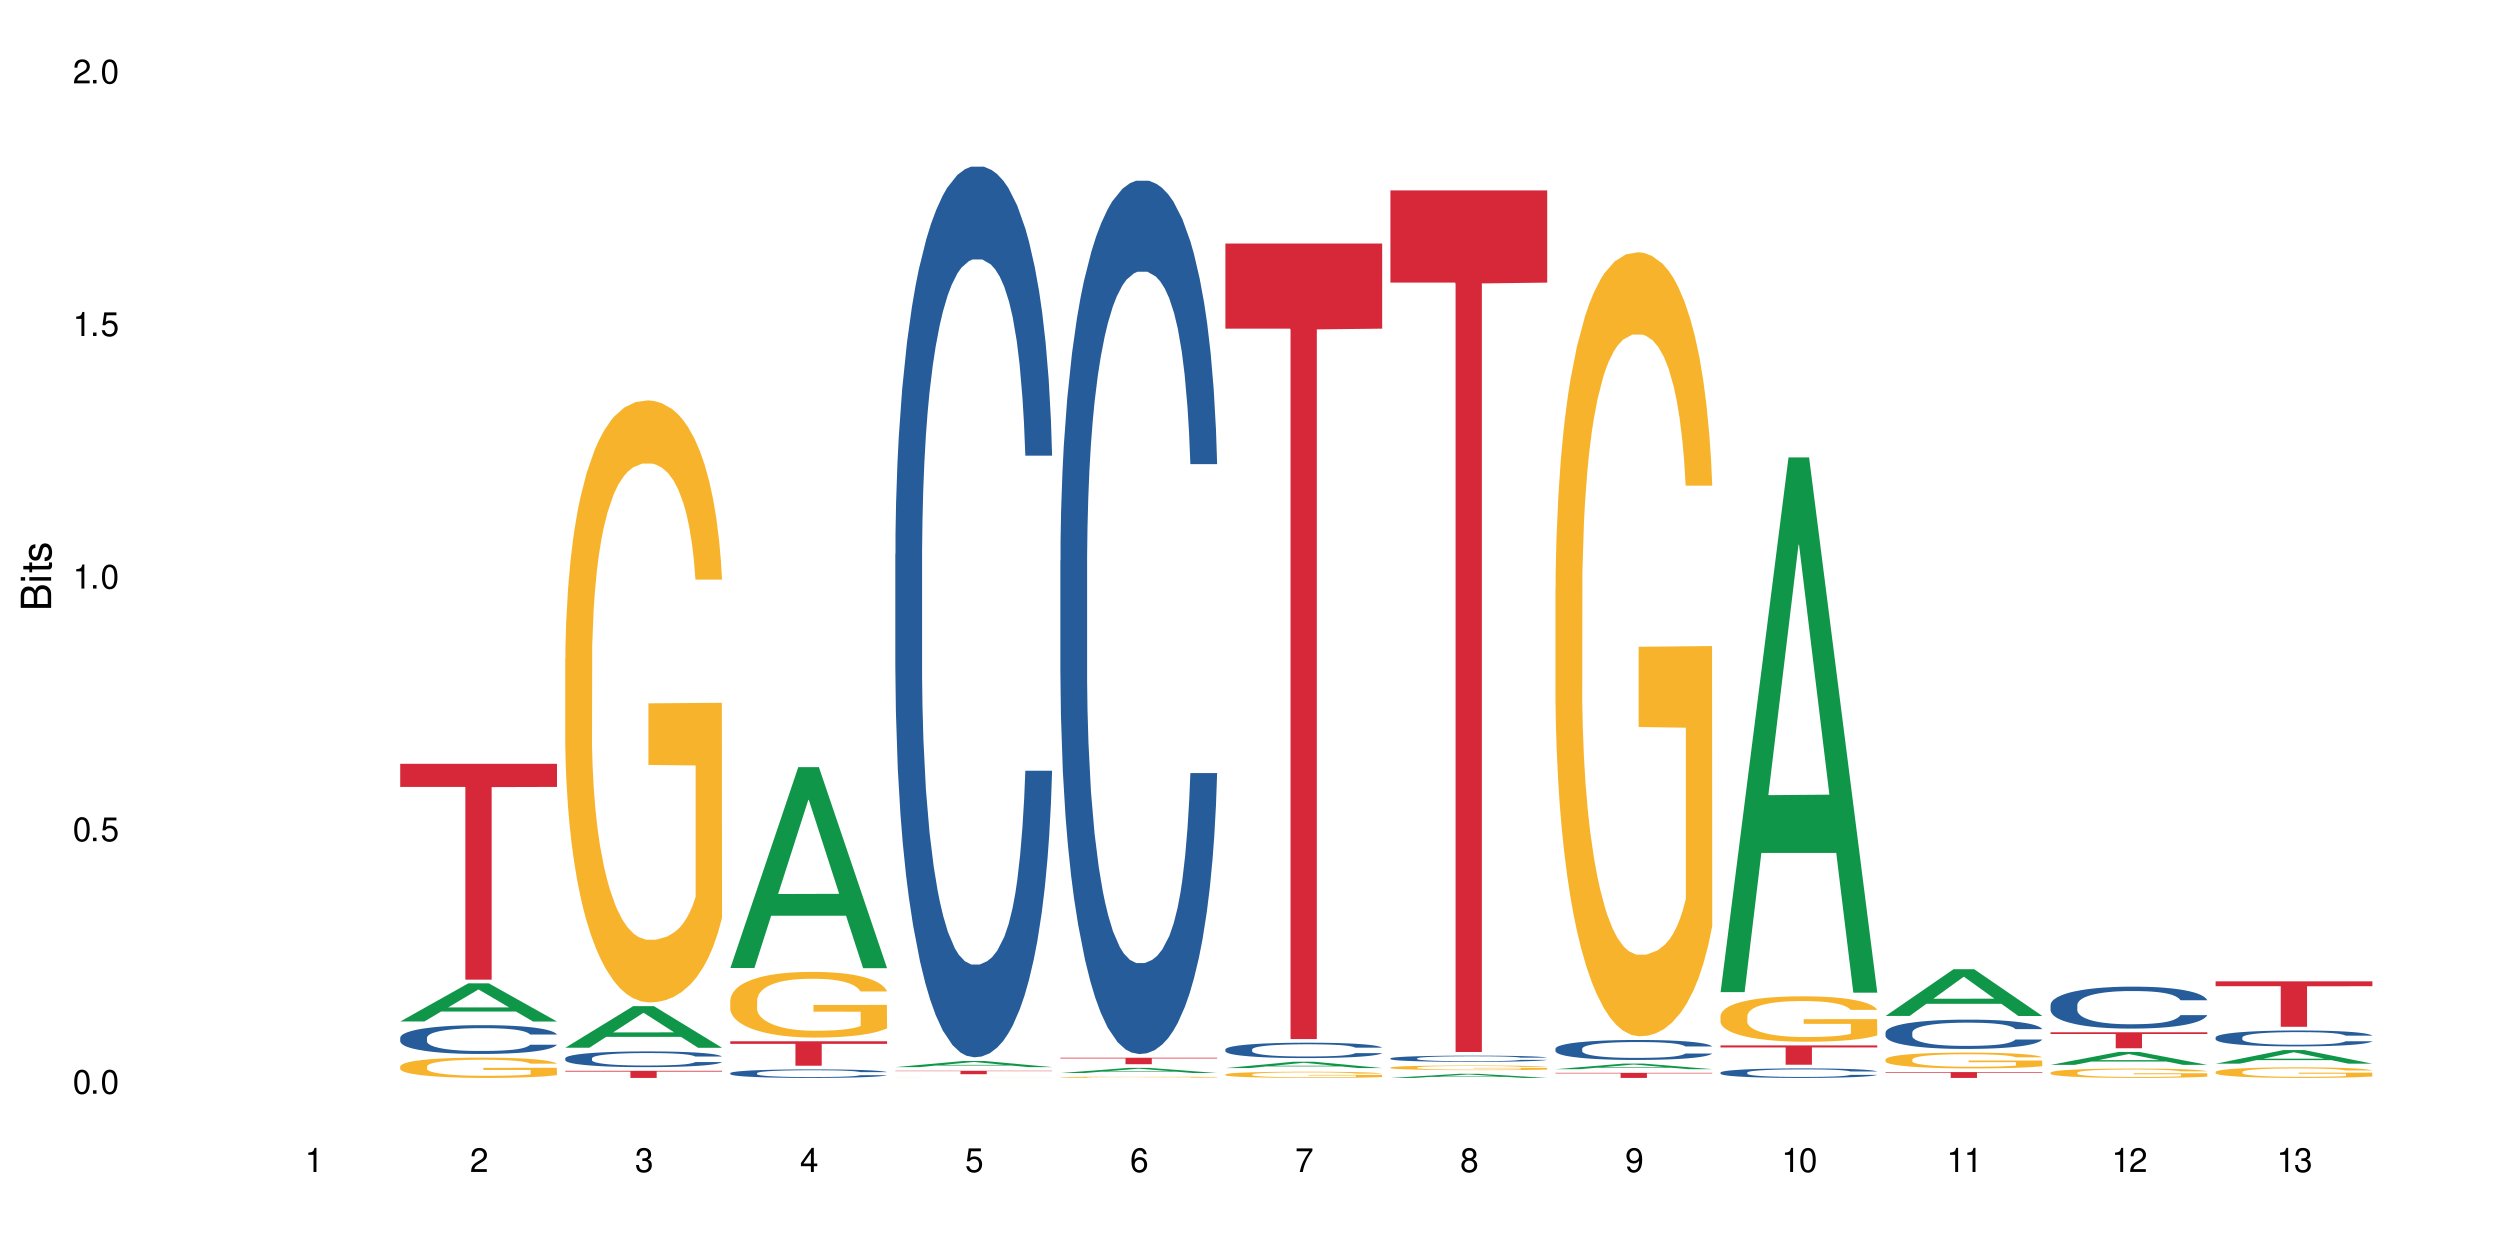 <?xml version="1.0" encoding="UTF-8"?>
<svg xmlns="http://www.w3.org/2000/svg" xmlns:xlink="http://www.w3.org/1999/xlink" width="720" height="360" viewBox="0 0 720 360">
<defs>
<g>
<g id="glyph-0-0">
</g>
<g id="glyph-0-1">
<path d="M 2.641 -6.938 C 2 -6.938 1.422 -6.656 1.078 -6.172 C 0.641 -5.562 0.406 -4.641 0.406 -3.359 C 0.406 -1.016 1.188 0.219 2.641 0.219 C 4.078 0.219 4.859 -1.016 4.859 -3.297 C 4.859 -4.641 4.656 -5.547 4.203 -6.172 C 3.844 -6.656 3.281 -6.938 2.641 -6.938 Z M 2.641 -6.188 C 3.547 -6.188 4 -5.25 4 -3.375 C 4 -1.406 3.562 -0.484 2.625 -0.484 C 1.734 -0.484 1.281 -1.438 1.281 -3.344 C 1.281 -5.25 1.734 -6.188 2.641 -6.188 Z M 2.641 -6.188 "/>
</g>
<g id="glyph-0-2">
<path d="M 1.828 -1 L 0.828 -1 L 0.828 0 L 1.828 0 Z M 1.828 -1 "/>
</g>
<g id="glyph-0-3">
<path d="M 4.562 -6.797 L 1.062 -6.797 L 0.547 -3.094 L 1.328 -3.094 C 1.719 -3.562 2.047 -3.734 2.578 -3.734 C 3.484 -3.734 4.062 -3.109 4.062 -2.094 C 4.062 -1.125 3.484 -0.531 2.578 -0.531 C 1.828 -0.531 1.375 -0.906 1.188 -1.672 L 0.328 -1.672 C 0.453 -1.109 0.547 -0.844 0.75 -0.594 C 1.125 -0.078 1.828 0.219 2.594 0.219 C 3.969 0.219 4.922 -0.781 4.922 -2.219 C 4.922 -3.562 4.031 -4.484 2.719 -4.484 C 2.25 -4.484 1.859 -4.359 1.469 -4.062 L 1.734 -5.969 L 4.562 -5.969 Z M 4.562 -6.797 "/>
</g>
<g id="glyph-0-4">
<path d="M 2.484 -4.938 L 2.484 0 L 3.328 0 L 3.328 -6.938 L 2.766 -6.938 C 2.469 -5.875 2.281 -5.734 0.984 -5.562 L 0.984 -4.938 Z M 2.484 -4.938 "/>
</g>
<g id="glyph-0-5">
<path d="M 4.859 -0.828 L 1.281 -0.828 C 1.359 -1.406 1.672 -1.781 2.5 -2.281 L 3.469 -2.828 C 4.406 -3.344 4.906 -4.062 4.906 -4.906 C 4.906 -5.484 4.672 -6.031 4.266 -6.406 C 3.859 -6.766 3.375 -6.938 2.719 -6.938 C 1.859 -6.938 1.219 -6.625 0.844 -6.031 C 0.609 -5.672 0.5 -5.234 0.484 -4.531 L 1.328 -4.531 C 1.359 -5.016 1.406 -5.281 1.531 -5.516 C 1.75 -5.938 2.188 -6.203 2.703 -6.203 C 3.469 -6.203 4.031 -5.641 4.031 -4.891 C 4.031 -4.344 3.719 -3.859 3.125 -3.516 L 2.234 -3 C 0.812 -2.172 0.406 -1.531 0.328 -0.016 L 4.859 -0.016 Z M 4.859 -0.828 "/>
</g>
<g id="glyph-0-6">
<path d="M 2.125 -3.188 L 2.578 -3.188 C 3.5 -3.188 3.984 -2.766 3.984 -1.922 C 3.984 -1.062 3.469 -0.531 2.594 -0.531 C 1.656 -0.531 1.203 -1 1.156 -2.016 L 0.312 -2.016 C 0.344 -1.453 0.438 -1.094 0.609 -0.781 C 0.953 -0.109 1.625 0.219 2.547 0.219 C 3.953 0.219 4.859 -0.625 4.859 -1.938 C 4.859 -2.828 4.516 -3.297 3.703 -3.594 C 4.344 -3.844 4.656 -4.328 4.656 -5.031 C 4.656 -6.219 3.875 -6.938 2.578 -6.938 C 1.203 -6.938 0.484 -6.172 0.453 -4.703 L 1.297 -4.703 C 1.312 -5.125 1.344 -5.359 1.453 -5.578 C 1.641 -5.969 2.062 -6.203 2.594 -6.203 C 3.344 -6.203 3.797 -5.75 3.797 -5 C 3.797 -4.516 3.609 -4.219 3.25 -4.047 C 3.016 -3.953 2.703 -3.922 2.125 -3.906 Z M 2.125 -3.188 "/>
</g>
<g id="glyph-0-7">
<path d="M 3.141 -1.672 L 3.141 0 L 3.984 0 L 3.984 -1.672 L 4.984 -1.672 L 4.984 -2.438 L 3.984 -2.438 L 3.984 -6.938 L 3.359 -6.938 L 0.266 -2.578 L 0.266 -1.672 Z M 3.141 -2.438 L 1 -2.438 L 3.141 -5.5 Z M 3.141 -2.438 "/>
</g>
<g id="glyph-0-8">
<path d="M 4.781 -5.125 C 4.609 -6.266 3.891 -6.938 2.844 -6.938 C 2.094 -6.938 1.422 -6.578 1.031 -5.953 C 0.594 -5.266 0.406 -4.422 0.406 -3.172 C 0.406 -2 0.578 -1.25 0.984 -0.641 C 1.359 -0.078 1.953 0.219 2.703 0.219 C 3.984 0.219 4.922 -0.75 4.922 -2.094 C 4.922 -3.375 4.062 -4.281 2.844 -4.281 C 2.172 -4.281 1.641 -4.031 1.281 -3.516 C 1.281 -5.234 1.828 -6.188 2.797 -6.188 C 3.391 -6.188 3.797 -5.797 3.938 -5.125 Z M 2.734 -3.531 C 3.547 -3.531 4.062 -2.953 4.062 -2.031 C 4.062 -1.156 3.484 -0.531 2.703 -0.531 C 1.922 -0.531 1.328 -1.188 1.328 -2.078 C 1.328 -2.938 1.906 -3.531 2.734 -3.531 Z M 2.734 -3.531 "/>
</g>
<g id="glyph-0-9">
<path d="M 4.984 -6.797 L 0.438 -6.797 L 0.438 -5.969 L 4.109 -5.969 C 2.5 -3.656 1.828 -2.234 1.328 0 L 2.219 0 C 2.594 -2.172 3.453 -4.047 4.984 -6.094 Z M 4.984 -6.797 "/>
</g>
<g id="glyph-0-10">
<path d="M 3.75 -3.656 C 4.469 -4.094 4.688 -4.438 4.688 -5.078 C 4.688 -6.172 3.844 -6.938 2.641 -6.938 C 1.438 -6.938 0.594 -6.172 0.594 -5.094 C 0.594 -4.438 0.812 -4.094 1.516 -3.656 C 0.734 -3.266 0.359 -2.703 0.359 -1.922 C 0.359 -0.656 1.281 0.219 2.641 0.219 C 3.984 0.219 4.922 -0.656 4.922 -1.922 C 4.922 -2.703 4.531 -3.266 3.75 -3.656 Z M 2.641 -6.188 C 3.359 -6.188 3.812 -5.75 3.812 -5.062 C 3.812 -4.406 3.344 -3.984 2.641 -3.984 C 1.922 -3.984 1.453 -4.406 1.453 -5.078 C 1.453 -5.75 1.922 -6.188 2.641 -6.188 Z M 2.641 -3.266 C 3.484 -3.266 4.062 -2.719 4.062 -1.906 C 4.062 -1.078 3.484 -0.531 2.625 -0.531 C 1.797 -0.531 1.219 -1.094 1.219 -1.906 C 1.219 -2.719 1.781 -3.266 2.641 -3.266 Z M 2.641 -3.266 "/>
</g>
<g id="glyph-0-11">
<path d="M 0.516 -1.578 C 0.672 -0.453 1.406 0.219 2.438 0.219 C 3.188 0.219 3.859 -0.141 4.266 -0.766 C 4.688 -1.453 4.891 -2.297 4.891 -3.547 C 4.891 -4.719 4.703 -5.453 4.312 -6.078 C 3.938 -6.641 3.344 -6.938 2.594 -6.938 C 1.297 -6.938 0.359 -5.969 0.359 -4.625 C 0.359 -3.344 1.234 -2.453 2.453 -2.453 C 3.094 -2.453 3.578 -2.672 4.016 -3.203 C 4 -1.484 3.469 -0.531 2.5 -0.531 C 1.906 -0.531 1.484 -0.906 1.359 -1.578 Z M 2.578 -6.203 C 3.375 -6.203 3.969 -5.531 3.969 -4.641 C 3.969 -3.797 3.391 -3.188 2.547 -3.188 C 1.734 -3.188 1.234 -3.766 1.234 -4.688 C 1.234 -5.562 1.797 -6.203 2.578 -6.203 Z M 2.578 -6.203 "/>
</g>
<g id="glyph-1-0">
</g>
<g id="glyph-1-1">
<path d="M 0 -0.953 L 0 -4.891 C 0 -5.719 -0.234 -6.344 -0.734 -6.797 C -1.188 -7.234 -1.812 -7.469 -2.5 -7.469 C -3.547 -7.469 -4.188 -7 -4.625 -5.875 C -4.984 -6.688 -5.625 -7.094 -6.531 -7.094 C -7.172 -7.094 -7.734 -6.859 -8.141 -6.391 C -8.562 -5.922 -8.75 -5.344 -8.75 -4.5 L -8.75 -0.953 Z M -4.984 -2.062 L -7.766 -2.062 L -7.766 -4.219 C -7.766 -4.844 -7.688 -5.203 -7.453 -5.5 C -7.219 -5.812 -6.859 -5.969 -6.375 -5.969 C -5.891 -5.969 -5.531 -5.812 -5.297 -5.5 C -5.062 -5.203 -4.984 -4.844 -4.984 -4.219 Z M -0.984 -2.062 L -4 -2.062 L -4 -4.781 C -4 -5.766 -3.438 -6.359 -2.484 -6.359 C -1.547 -6.359 -0.984 -5.766 -0.984 -4.781 Z M -0.984 -2.062 "/>
</g>
<g id="glyph-1-2">
<path d="M -6.281 -1.797 L -6.281 -0.797 L 0 -0.797 L 0 -1.797 Z M -8.75 -1.797 L -8.75 -0.797 L -7.484 -0.797 L -7.484 -1.797 Z M -8.75 -1.797 "/>
</g>
<g id="glyph-1-3">
<path d="M -6.281 -3.047 L -6.281 -2.016 L -8.016 -2.016 L -8.016 -1.016 L -6.281 -1.016 L -6.281 -0.172 L -5.469 -0.172 L -5.469 -1.016 L -0.719 -1.016 C -0.078 -1.016 0.281 -1.453 0.281 -2.234 C 0.281 -2.5 0.25 -2.719 0.188 -3.047 L -0.641 -3.047 C -0.609 -2.906 -0.594 -2.766 -0.594 -2.562 C -0.594 -2.141 -0.719 -2.016 -1.156 -2.016 L -5.469 -2.016 L -5.469 -3.047 Z M -6.281 -3.047 "/>
</g>
<g id="glyph-1-4">
<path d="M -4.531 -5.25 C -5.766 -5.25 -6.469 -4.422 -6.469 -2.969 C -6.469 -1.516 -5.719 -0.562 -4.547 -0.562 C -3.562 -0.562 -3.094 -1.062 -2.734 -2.562 L -2.516 -3.484 C -2.344 -4.188 -2.094 -4.469 -1.641 -4.469 C -1.047 -4.469 -0.641 -3.875 -0.641 -3 C -0.641 -2.453 -0.797 -2 -1.062 -1.75 C -1.25 -1.594 -1.422 -1.531 -1.875 -1.469 L -1.875 -0.406 C -0.422 -0.453 0.281 -1.266 0.281 -2.922 C 0.281 -4.5 -0.5 -5.516 -1.719 -5.516 C -2.656 -5.516 -3.172 -4.984 -3.469 -3.734 L -3.703 -2.766 C -3.891 -1.953 -4.156 -1.609 -4.594 -1.609 C -5.188 -1.609 -5.547 -2.125 -5.547 -2.938 C -5.547 -3.75 -5.203 -4.172 -4.531 -4.203 Z M -4.531 -5.25 "/>
</g>
</g>
</defs>
<rect x="-72" y="-36" width="864" height="432" fill="rgb(100%, 100%, 100%)" fill-opacity="1"/>
<path fill-rule="nonzero" fill="rgb(6.275%, 58.824%, 28.235%)" fill-opacity="1" d="M 115.262 294.188 L 115.309 294.176 L 134.848 283.207 L 140.781 283.207 L 160.414 294.199 L 153.516 294.199 L 148.598 291.328 L 127.031 291.328 L 122.207 294.188 L 115.262 294.188 L 129.105 290.141 L 146.617 290.133 L 137.887 285 L 137.789 284.992 L 137.691 285.023 L 129.059 290.133 L 129.105 290.141 Z M 115.262 294.188 "/>
<path fill-rule="nonzero" fill="rgb(14.51%, 36.078%, 60%)" fill-opacity="1" d="M 115.262 298.859 L 115.316 298.852 L 115.316 298.668 L 115.48 298.383 L 115.867 298.016 L 116.254 297.766 L 117.242 297.32 L 118.621 296.887 L 120.051 296.555 L 121.098 296.359 L 122.035 296.207 L 124.184 295.926 L 125.559 295.781 L 127.047 295.652 L 128.863 295.523 L 130.184 295.449 L 133.156 295.328 L 135.359 295.273 L 137.066 295.25 L 140.758 295.25 L 142.961 295.281 L 144.555 295.32 L 146.316 295.379 L 147.805 295.449 L 150.395 295.617 L 152.707 295.828 L 153.75 295.949 L 155.402 296.184 L 156.672 296.41 L 157.551 296.609 L 158.543 296.887 L 159.422 297.23 L 160.086 297.617 L 160.414 297.941 L 152.707 297.941 L 152.32 297.641 L 151.879 297.402 L 151.055 297.094 L 150.227 296.875 L 149.07 296.652 L 148.023 296.508 L 146.594 296.367 L 145.328 296.273 L 144.004 296.207 L 142.738 296.16 L 140.316 296.117 L 137.508 296.117 L 136.461 296.133 L 134.312 296.191 L 133.156 296.246 L 131.504 296.352 L 130.348 296.449 L 128.973 296.602 L 128.035 296.73 L 126.879 296.926 L 126.055 297.102 L 125.117 297.352 L 124.566 297.539 L 124.07 297.754 L 123.633 298.004 L 123.301 298.27 L 123.082 298.547 L 122.969 298.82 L 122.969 299.996 L 123.082 300.27 L 123.355 300.586 L 124.07 301.047 L 125.117 301.449 L 126.328 301.77 L 127.484 301.996 L 128.145 302.102 L 129.027 302.223 L 130.402 302.375 L 132.387 302.527 L 133.543 302.586 L 135.305 302.648 L 137.121 302.676 L 139.547 302.676 L 141.691 302.648 L 143.125 302.609 L 144.609 302.547 L 146.648 302.418 L 147.914 302.297 L 149.016 302.156 L 149.844 302.012 L 150.395 301.891 L 151.219 301.656 L 151.879 301.398 L 152.375 301.133 L 152.707 300.875 L 160.414 300.875 L 160.086 301.176 L 159.59 301.473 L 159.094 301.691 L 158.324 301.957 L 157.441 302.191 L 156.176 302.457 L 155.129 302.633 L 153.75 302.82 L 152.484 302.965 L 151.109 303.094 L 149.07 303.246 L 147.75 303.32 L 146.316 303.391 L 144.609 303.449 L 142.465 303.504 L 140.152 303.535 L 138.004 303.543 L 135.691 303.527 L 133.984 303.496 L 131.727 303.426 L 128.918 303.293 L 126.879 303.148 L 125.281 303.004 L 123.906 302.852 L 122.363 302.648 L 120.383 302.312 L 119.172 302.055 L 118.344 301.844 L 117.41 301.547 L 116.746 301.285 L 115.977 300.859 L 115.426 300.32 L 115.262 299.902 Z M 115.262 298.859 "/>
<path fill-rule="nonzero" fill="rgb(96.863%, 70.196%, 16.863%)" fill-opacity="1" d="M 115.262 307.102 L 115.316 307.094 L 115.316 306.988 L 115.535 306.746 L 116.086 306.418 L 116.805 306.145 L 117.574 305.93 L 118.07 305.816 L 118.895 305.656 L 119.609 305.539 L 121.43 305.301 L 123.742 305.074 L 125.008 304.98 L 126.438 304.891 L 128.477 304.789 L 129.414 304.75 L 132.277 304.664 L 135.523 304.609 L 139.105 304.594 L 140.758 304.602 L 143.016 304.621 L 146.098 304.68 L 147.859 304.734 L 149.238 304.789 L 150.668 304.855 L 152.43 304.965 L 154.082 305.094 L 155.402 305.219 L 156.727 305.379 L 157.828 305.551 L 158.762 305.738 L 159.59 305.961 L 160.086 306.148 L 160.414 306.336 L 152.762 306.336 L 152.32 306.148 L 151.824 306.004 L 151 305.828 L 150.172 305.699 L 149.348 305.598 L 147.805 305.461 L 146.484 305.375 L 144.832 305.301 L 143.234 305.254 L 141.418 305.219 L 140.316 305.211 L 137.398 305.211 L 134.754 305.246 L 133.211 305.289 L 132.109 305.332 L 130.57 305.414 L 129.633 305.477 L 129.082 305.52 L 127.43 305.684 L 126.328 305.836 L 125.723 305.934 L 124.953 306.098 L 124.402 306.238 L 123.797 306.453 L 123.465 306.613 L 123.023 306.977 L 122.969 307.938 L 123.137 308.141 L 123.465 308.359 L 123.906 308.551 L 124.566 308.754 L 125.227 308.91 L 126.383 309.117 L 127.375 309.258 L 128.145 309.348 L 129.633 309.492 L 130.238 309.539 L 131.672 309.637 L 133.156 309.711 L 134.973 309.773 L 136.352 309.809 L 138.555 309.832 L 141.363 309.832 L 144.668 309.801 L 146.758 309.758 L 148.191 309.715 L 149.125 309.68 L 150.281 309.621 L 151.109 309.566 L 151.879 309.508 L 152.816 309.418 L 152.816 308.141 L 139.215 308.137 L 139.215 307.539 L 160.359 307.531 L 160.414 309.621 L 159.258 309.766 L 157.828 309.902 L 156.449 310.012 L 155.02 310.102 L 152.98 310.203 L 151.328 310.266 L 148.797 310.34 L 146.484 310.391 L 144.059 310.422 L 141.914 310.438 L 139.379 310.441 L 137.121 310.434 L 134.699 310.398 L 132.773 310.355 L 131.012 310.305 L 129.246 310.234 L 127.047 310.121 L 125.613 310.031 L 124.125 309.918 L 122.641 309.785 L 121.316 309.641 L 120.438 309.527 L 119.555 309.402 L 118.621 309.242 L 117.738 309.059 L 117.078 308.895 L 116.473 308.707 L 116.031 308.531 L 115.59 308.289 L 115.371 308.098 L 115.262 307.934 Z M 115.262 307.102 "/>
<path fill-rule="nonzero" fill="rgb(83.922%, 15.686%, 22.353%)" fill-opacity="1" d="M 115.262 219.977 L 160.414 219.977 L 160.414 226.629 L 141.598 226.688 L 141.598 282.152 L 134.023 282.152 L 134.023 226.746 L 133.914 226.629 L 115.262 226.629 Z M 115.262 219.977 "/>
<path fill-rule="nonzero" fill="rgb(6.275%, 58.824%, 28.235%)" fill-opacity="1" d="M 162.793 301.746 L 162.84 301.734 L 182.379 289.758 L 188.312 289.758 L 207.945 301.758 L 201.047 301.758 L 196.125 298.625 L 174.562 298.625 L 169.738 301.746 L 162.793 301.746 L 176.637 297.328 L 194.148 297.32 L 185.418 291.719 L 185.32 291.707 L 185.223 291.742 L 176.59 297.32 L 176.637 297.328 Z M 162.793 301.746 "/>
<path fill-rule="nonzero" fill="rgb(14.51%, 36.078%, 60%)" fill-opacity="1" d="M 162.793 304.781 L 162.848 304.777 L 162.848 304.68 L 163.012 304.52 L 163.398 304.324 L 163.781 304.188 L 164.773 303.941 L 166.148 303.707 L 167.582 303.523 L 168.629 303.414 L 169.562 303.332 L 171.711 303.18 L 173.09 303.102 L 174.574 303.031 L 176.391 302.961 L 177.715 302.918 L 180.688 302.852 L 182.891 302.824 L 184.598 302.812 L 188.285 302.812 L 190.488 302.828 L 192.086 302.848 L 193.848 302.883 L 195.336 302.918 L 197.922 303.012 L 200.234 303.125 L 201.281 303.191 L 202.934 303.32 L 204.199 303.445 L 205.082 303.551 L 206.074 303.707 L 206.953 303.891 L 207.613 304.102 L 207.945 304.281 L 200.234 304.281 L 199.852 304.117 L 199.41 303.988 L 198.582 303.816 L 197.758 303.699 L 196.602 303.578 L 195.555 303.5 L 194.125 303.422 L 192.855 303.371 L 191.535 303.332 L 190.27 303.309 L 187.848 303.285 L 185.039 303.285 L 183.992 303.293 L 181.844 303.324 L 180.688 303.355 L 179.035 303.41 L 177.879 303.465 L 176.504 303.547 L 175.566 303.617 L 174.41 303.727 L 173.586 303.82 L 172.648 303.957 L 172.098 304.062 L 171.602 304.176 L 171.16 304.312 L 170.832 304.461 L 170.609 304.613 L 170.5 304.762 L 170.5 305.402 L 170.609 305.551 L 170.887 305.727 L 171.602 305.977 L 172.648 306.199 L 173.859 306.371 L 175.016 306.496 L 175.676 306.555 L 176.559 306.621 L 177.934 306.703 L 179.918 306.785 L 181.074 306.816 L 182.836 306.852 L 184.652 306.867 L 187.074 306.867 L 189.223 306.852 L 190.656 306.832 L 192.141 306.797 L 194.18 306.727 L 195.445 306.66 L 196.547 306.582 L 197.371 306.504 L 197.922 306.438 L 198.75 306.309 L 199.41 306.168 L 199.906 306.023 L 200.234 305.883 L 207.945 305.883 L 207.613 306.047 L 207.117 306.211 L 206.625 306.328 L 205.852 306.477 L 204.973 306.602 L 203.703 306.746 L 202.66 306.844 L 201.281 306.945 L 200.016 307.023 L 198.641 307.094 L 196.602 307.18 L 195.281 307.219 L 193.848 307.258 L 192.141 307.289 L 189.992 307.32 L 187.68 307.336 L 185.535 307.34 L 183.219 307.332 L 181.512 307.316 L 179.254 307.277 L 176.449 307.203 L 174.41 307.125 L 172.812 307.047 L 171.438 306.965 L 169.895 306.852 L 167.914 306.668 L 166.699 306.527 L 165.875 306.414 L 164.938 306.25 L 164.277 306.105 L 163.508 305.875 L 162.957 305.582 L 162.793 305.352 Z M 162.793 304.781 "/>
<path fill-rule="nonzero" fill="rgb(96.863%, 70.196%, 16.863%)" fill-opacity="1" d="M 162.793 189.578 L 162.848 189.418 L 162.848 186.25 L 163.066 179.125 L 163.617 169.309 L 164.332 161.23 L 165.105 154.898 L 165.602 151.57 L 166.426 146.82 L 167.141 143.336 L 168.957 136.211 L 171.27 129.562 L 172.539 126.711 L 173.969 124.02 L 176.008 121.008 L 176.941 119.902 L 179.805 117.367 L 183.055 115.785 L 186.633 115.309 L 188.285 115.469 L 190.543 116.102 L 193.629 117.844 L 195.391 119.426 L 196.766 121.008 L 198.199 123.066 L 199.961 126.234 L 201.613 130.035 L 202.934 133.836 L 204.254 138.586 L 205.355 143.652 L 206.293 149.195 L 207.117 155.848 L 207.613 161.391 L 207.945 166.934 L 200.289 166.934 L 199.852 161.391 L 199.355 157.113 L 198.527 151.887 L 197.703 148.09 L 196.875 145.078 L 195.336 140.961 L 194.012 138.43 L 192.363 136.211 L 190.766 134.785 L 188.949 133.836 L 187.848 133.52 L 184.926 133.52 L 182.285 134.629 L 180.742 135.895 L 179.641 137.16 L 178.098 139.535 L 177.164 141.438 L 176.613 142.703 L 174.961 147.613 L 173.859 152.047 L 173.254 155.055 L 172.484 159.805 L 171.934 164.082 L 171.328 170.414 L 170.996 175.168 L 170.555 185.934 L 170.5 214.438 L 170.664 220.457 L 170.996 226.949 L 171.438 232.648 L 172.098 238.664 L 172.758 243.258 L 173.914 249.434 L 174.906 253.551 L 175.676 256.242 L 177.164 260.52 L 177.77 261.945 L 179.199 264.793 L 180.688 267.012 L 182.504 268.91 L 183.883 269.859 L 186.082 270.652 L 188.891 270.652 L 192.195 269.703 L 194.289 268.438 L 195.719 267.168 L 196.656 266.062 L 197.812 264.32 L 198.641 262.734 L 199.41 260.992 L 200.348 258.301 L 200.348 220.457 L 186.746 220.297 L 186.746 202.562 L 207.891 202.402 L 207.945 264.32 L 206.789 268.594 L 205.355 272.711 L 203.98 275.879 L 202.547 278.57 L 200.512 281.578 L 198.859 283.48 L 196.324 285.695 L 194.012 287.121 L 191.59 288.07 L 189.441 288.547 L 186.91 288.707 L 184.652 288.387 L 182.23 287.438 L 180.301 286.172 L 178.539 284.59 L 176.777 282.531 L 174.574 279.203 L 173.145 276.512 L 171.656 273.188 L 170.172 269.227 L 168.848 264.953 L 167.969 261.625 L 167.086 257.828 L 166.148 253.074 L 165.27 247.691 L 164.609 242.781 L 164.004 237.242 L 163.562 232.016 L 163.121 224.891 L 162.902 219.188 L 162.793 214.281 Z M 162.793 189.578 "/>
<path fill-rule="nonzero" fill="rgb(83.922%, 15.686%, 22.353%)" fill-opacity="1" d="M 162.793 308.395 L 207.945 308.395 L 207.945 308.613 L 189.125 308.613 L 189.125 310.441 L 181.555 310.441 L 181.555 308.617 L 181.445 308.613 L 162.793 308.613 Z M 162.793 308.395 "/>
<path fill-rule="nonzero" fill="rgb(6.275%, 58.824%, 28.235%)" fill-opacity="1" d="M 210.32 278.793 L 210.371 278.742 L 229.906 220.926 L 235.84 220.926 L 255.477 278.848 L 248.578 278.848 L 243.656 263.73 L 222.094 263.73 L 217.27 278.793 L 210.32 278.793 L 224.168 257.477 L 241.68 257.422 L 232.945 230.391 L 232.852 230.336 L 232.754 230.5 L 224.117 257.422 L 224.168 257.477 Z M 210.32 278.793 "/>
<path fill-rule="nonzero" fill="rgb(14.51%, 36.078%, 60%)" fill-opacity="1" d="M 210.32 309.051 L 210.375 309.051 L 210.375 308.996 L 210.543 308.91 L 210.926 308.805 L 211.312 308.73 L 212.305 308.598 L 213.68 308.469 L 215.113 308.367 L 216.16 308.312 L 217.094 308.266 L 219.242 308.184 L 220.617 308.141 L 222.105 308.102 L 223.922 308.062 L 225.246 308.039 L 228.219 308.004 L 230.422 307.988 L 232.129 307.98 L 235.816 307.98 L 238.02 307.992 L 239.617 308.004 L 241.379 308.02 L 242.863 308.039 L 245.453 308.09 L 247.766 308.152 L 248.812 308.188 L 250.465 308.258 L 251.73 308.328 L 252.613 308.387 L 253.602 308.469 L 254.484 308.57 L 255.145 308.684 L 255.477 308.781 L 247.766 308.781 L 247.379 308.691 L 246.941 308.621 L 246.113 308.527 L 245.289 308.465 L 244.133 308.398 L 243.086 308.355 L 241.652 308.312 L 240.387 308.285 L 239.066 308.266 L 237.801 308.254 L 235.375 308.238 L 232.566 308.238 L 231.523 308.242 L 229.375 308.262 L 228.219 308.277 L 226.566 308.309 L 225.41 308.336 L 224.031 308.383 L 223.098 308.422 L 221.941 308.48 L 221.113 308.531 L 220.18 308.605 L 219.629 308.66 L 219.133 308.723 L 218.691 308.797 L 218.359 308.879 L 218.141 308.961 L 218.031 309.043 L 218.031 309.391 L 218.141 309.473 L 218.418 309.566 L 219.133 309.703 L 220.18 309.82 L 221.391 309.918 L 222.547 309.984 L 223.207 310.016 L 224.086 310.051 L 225.465 310.098 L 227.445 310.141 L 228.602 310.16 L 230.367 310.176 L 232.184 310.188 L 234.605 310.188 L 236.754 310.176 L 238.184 310.164 L 239.672 310.148 L 241.707 310.109 L 242.977 310.074 L 244.078 310.031 L 244.902 309.988 L 245.453 309.953 L 246.277 309.883 L 246.941 309.805 L 247.438 309.727 L 247.766 309.652 L 255.477 309.652 L 255.145 309.742 L 254.648 309.828 L 254.152 309.895 L 253.383 309.973 L 252.5 310.043 L 251.234 310.121 L 250.188 310.172 L 248.812 310.23 L 247.547 310.27 L 246.168 310.309 L 244.133 310.355 L 242.809 310.379 L 241.379 310.398 L 239.672 310.414 L 237.523 310.43 L 235.211 310.441 L 233.062 310.441 L 230.75 310.438 L 229.043 310.43 L 226.785 310.41 L 223.977 310.367 L 221.941 310.324 L 220.344 310.281 L 218.965 310.238 L 217.426 310.176 L 215.441 310.078 L 214.23 310 L 213.406 309.938 L 212.469 309.852 L 211.809 309.773 L 211.039 309.645 L 210.488 309.488 L 210.32 309.363 Z M 210.32 309.051 "/>
<path fill-rule="nonzero" fill="rgb(96.863%, 70.196%, 16.863%)" fill-opacity="1" d="M 210.32 288.008 L 210.375 287.988 L 210.375 287.645 L 210.598 286.867 L 211.148 285.797 L 211.863 284.914 L 212.633 284.223 L 213.129 283.859 L 213.957 283.34 L 214.672 282.961 L 216.488 282.184 L 218.801 281.457 L 220.066 281.148 L 221.5 280.852 L 223.539 280.523 L 224.473 280.402 L 227.336 280.129 L 230.586 279.953 L 234.164 279.902 L 235.816 279.922 L 238.074 279.988 L 241.156 280.18 L 242.922 280.352 L 244.297 280.523 L 245.73 280.75 L 247.492 281.094 L 249.145 281.512 L 250.465 281.926 L 251.785 282.441 L 252.887 282.996 L 253.824 283.602 L 254.648 284.328 L 255.145 284.93 L 255.477 285.535 L 247.82 285.535 L 247.379 284.93 L 246.887 284.465 L 246.059 283.895 L 245.234 283.48 L 244.406 283.152 L 242.863 282.703 L 241.543 282.426 L 239.891 282.184 L 238.293 282.027 L 236.477 281.926 L 235.375 281.891 L 232.457 281.891 L 229.816 282.012 L 228.273 282.148 L 227.172 282.289 L 225.629 282.547 L 224.695 282.754 L 224.145 282.891 L 222.492 283.43 L 221.391 283.91 L 220.785 284.242 L 220.012 284.758 L 219.461 285.227 L 218.855 285.918 L 218.527 286.434 L 218.086 287.609 L 218.031 290.719 L 218.195 291.375 L 218.527 292.086 L 218.965 292.707 L 219.629 293.363 L 220.289 293.863 L 221.445 294.539 L 222.438 294.988 L 223.207 295.281 L 224.695 295.75 L 225.301 295.902 L 226.73 296.215 L 228.219 296.457 L 230.035 296.664 L 231.41 296.77 L 233.613 296.855 L 236.422 296.855 L 239.727 296.75 L 241.82 296.613 L 243.25 296.473 L 244.188 296.352 L 245.344 296.164 L 246.168 295.988 L 246.941 295.801 L 247.875 295.508 L 247.875 291.375 L 234.273 291.359 L 234.273 289.426 L 255.422 289.406 L 255.477 296.164 L 254.32 296.629 L 252.887 297.078 L 251.512 297.426 L 250.078 297.719 L 248.043 298.047 L 246.391 298.254 L 243.855 298.496 L 241.543 298.652 L 239.121 298.754 L 236.973 298.809 L 234.441 298.824 L 232.184 298.789 L 229.758 298.688 L 227.832 298.547 L 226.07 298.375 L 224.309 298.148 L 222.105 297.789 L 220.672 297.492 L 219.188 297.129 L 217.699 296.699 L 216.379 296.23 L 215.496 295.871 L 214.617 295.453 L 213.68 294.938 L 212.801 294.348 L 212.137 293.812 L 211.531 293.207 L 211.094 292.637 L 210.652 291.859 L 210.43 291.238 L 210.32 290.703 Z M 210.32 288.008 "/>
<path fill-rule="nonzero" fill="rgb(83.922%, 15.686%, 22.353%)" fill-opacity="1" d="M 210.32 299.879 L 255.477 299.879 L 255.477 300.633 L 236.656 300.641 L 236.656 306.93 L 229.086 306.93 L 229.086 300.645 L 228.977 300.633 L 210.32 300.633 Z M 210.32 299.879 "/>
<path fill-rule="nonzero" fill="rgb(6.275%, 58.824%, 28.235%)" fill-opacity="1" d="M 257.852 307.328 L 257.898 307.324 L 277.438 305.562 L 283.371 305.562 L 303.004 307.328 L 296.105 307.328 L 291.188 306.867 L 269.621 306.867 L 264.797 307.328 L 257.852 307.328 L 271.695 306.676 L 289.207 306.676 L 280.477 305.848 L 280.379 305.848 L 280.285 305.852 L 271.648 306.676 L 271.695 306.676 Z M 257.852 307.328 "/>
<path fill-rule="nonzero" fill="rgb(14.51%, 36.078%, 60%)" fill-opacity="1" d="M 257.852 159.605 L 257.906 159.371 L 257.906 153.746 L 258.07 144.836 L 258.457 133.582 L 258.844 125.844 L 259.832 112.012 L 261.211 98.645 L 262.641 88.328 L 263.688 82.234 L 264.625 77.543 L 266.773 68.871 L 268.148 64.414 L 269.637 60.43 L 271.453 56.441 L 272.773 54.098 L 275.746 50.348 L 277.949 48.707 L 279.656 48 L 283.348 48 L 285.551 48.941 L 287.145 50.113 L 288.91 51.988 L 290.395 54.098 L 292.984 59.258 L 295.297 65.82 L 296.344 69.574 L 297.996 76.84 L 299.262 83.875 L 300.141 89.973 L 301.133 98.645 L 302.016 109.199 L 302.676 121.156 L 303.004 131.238 L 295.297 131.238 L 294.91 121.859 L 294.469 114.59 L 293.645 104.977 L 292.816 98.176 L 291.66 91.379 L 290.617 86.922 L 289.184 82.469 L 287.918 79.656 L 286.598 77.543 L 285.328 76.137 L 282.906 74.73 L 280.098 74.73 L 279.051 75.199 L 276.902 77.074 L 275.746 78.719 L 274.098 82 L 272.941 85.047 L 271.562 89.738 L 270.625 93.723 L 269.469 99.82 L 268.645 105.211 L 267.707 112.949 L 267.156 118.809 L 266.66 125.375 L 266.223 133.113 L 265.891 141.32 L 265.672 149.996 L 265.562 158.434 L 265.562 194.777 L 265.672 203.219 L 265.945 213.066 L 266.66 227.367 L 267.707 239.793 L 268.918 249.641 L 270.074 256.676 L 270.738 259.957 L 271.617 263.711 L 272.996 268.398 L 274.977 273.09 L 276.133 274.965 L 277.895 276.84 L 279.711 277.777 L 282.137 277.777 L 284.281 276.84 L 285.715 275.668 L 287.203 273.793 L 289.238 269.805 L 290.504 266.055 L 291.605 261.602 L 292.434 257.145 L 292.984 253.395 L 293.809 246.125 L 294.469 238.152 L 294.965 229.945 L 295.297 221.977 L 303.004 221.977 L 302.676 231.355 L 302.18 240.496 L 301.684 247.297 L 300.914 255.504 L 300.031 262.773 L 298.766 270.977 L 297.719 276.371 L 296.344 282.234 L 295.074 286.688 L 293.699 290.672 L 291.66 295.363 L 290.34 297.707 L 288.91 299.816 L 287.203 301.691 L 285.055 303.336 L 282.742 304.273 L 280.594 304.508 L 278.281 304.039 L 276.574 303.102 L 274.316 300.988 L 271.508 296.77 L 269.469 292.316 L 267.875 287.859 L 266.496 283.172 L 264.953 276.84 L 262.973 266.523 L 261.762 258.551 L 260.934 251.988 L 260 242.844 L 259.34 234.637 L 258.566 221.508 L 258.016 204.859 L 257.852 191.965 Z M 257.852 159.605 "/>
<path fill-rule="nonzero" fill="rgb(96.863%, 70.196%, 16.863%)" fill-opacity="1" d="M 257.852 310.434 L 258.125 310.434 L 258.676 310.43 L 266.332 310.43 L 267.598 310.426 L 295.02 310.426 L 296.672 310.43 L 303.004 310.43 L 266.387 310.43 L 266.055 310.434 L 265.617 310.434 L 265.562 310.438 L 270.738 310.438 L 272.223 310.441 L 295.406 310.441 L 295.406 310.438 L 281.805 310.438 L 281.805 310.434 L 302.949 310.434 L 303.004 310.441 L 262.148 310.441 L 261.211 310.438 L 257.852 310.438 Z M 257.852 310.434 "/>
<path fill-rule="nonzero" fill="rgb(83.922%, 15.686%, 22.353%)" fill-opacity="1" d="M 257.852 308.383 L 303.004 308.383 L 303.004 308.488 L 284.188 308.488 L 284.188 309.371 L 276.617 309.371 L 276.617 308.488 L 257.852 308.488 Z M 257.852 308.383 "/>
<path fill-rule="nonzero" fill="rgb(6.275%, 58.824%, 28.235%)" fill-opacity="1" d="M 305.383 309.031 L 305.43 309.031 L 324.969 307.547 L 330.902 307.547 L 350.535 309.031 L 343.637 309.031 L 338.715 308.645 L 317.152 308.645 L 312.328 309.031 L 305.383 309.031 L 319.227 308.484 L 336.738 308.48 L 328.008 307.789 L 327.91 307.789 L 327.812 307.793 L 319.18 308.48 L 319.227 308.484 Z M 305.383 309.031 "/>
<path fill-rule="nonzero" fill="rgb(14.51%, 36.078%, 60%)" fill-opacity="1" d="M 305.383 161.484 L 305.438 161.254 L 305.438 155.738 L 305.602 147 L 305.988 135.965 L 306.371 128.375 L 307.363 114.812 L 308.742 101.707 L 310.172 91.59 L 311.219 85.609 L 312.156 81.012 L 314.301 72.504 L 315.68 68.137 L 317.164 64.227 L 318.984 60.32 L 320.305 58.02 L 323.277 54.34 L 325.48 52.73 L 327.188 52.043 L 330.879 52.043 L 333.078 52.961 L 334.676 54.109 L 336.438 55.949 L 337.926 58.02 L 340.512 63.078 L 342.828 69.516 L 343.871 73.195 L 345.523 80.324 L 346.789 87.219 L 347.672 93.199 L 348.664 101.707 L 349.543 112.051 L 350.203 123.777 L 350.535 133.664 L 342.828 133.664 L 342.441 124.469 L 342 117.34 L 341.176 107.914 L 340.348 101.246 L 339.191 94.578 L 338.145 90.211 L 336.715 85.84 L 335.449 83.082 L 334.125 81.012 L 332.859 79.633 L 330.438 78.254 L 327.629 78.254 L 326.582 78.711 L 324.434 80.551 L 323.277 82.16 L 321.625 85.379 L 320.469 88.371 L 319.094 92.969 L 318.156 96.875 L 317 102.855 L 316.176 108.145 L 315.238 115.73 L 314.688 121.48 L 314.191 127.918 L 313.75 135.504 L 313.422 143.551 L 313.199 152.059 L 313.09 160.336 L 313.09 195.973 L 313.199 204.25 L 313.477 213.906 L 314.191 227.934 L 315.238 240.121 L 316.449 249.777 L 317.605 256.676 L 318.266 259.895 L 319.148 263.57 L 320.523 268.172 L 322.508 272.77 L 323.664 274.609 L 325.426 276.449 L 327.242 277.367 L 329.664 277.367 L 331.812 276.449 L 333.246 275.297 L 334.73 273.457 L 336.77 269.551 L 338.035 265.871 L 339.137 261.504 L 339.961 257.133 L 340.512 253.453 L 341.34 246.328 L 342 238.512 L 342.496 230.461 L 342.828 222.645 L 350.535 222.645 L 350.203 231.844 L 349.711 240.809 L 349.215 247.477 L 348.441 255.523 L 347.562 262.652 L 346.297 270.699 L 345.25 275.988 L 343.871 281.734 L 342.605 286.105 L 341.23 290.012 L 339.191 294.613 L 337.871 296.91 L 336.438 298.98 L 334.73 300.82 L 332.586 302.43 L 330.27 303.348 L 328.125 303.578 L 325.812 303.117 L 324.105 302.199 L 321.848 300.129 L 319.039 295.992 L 317 291.621 L 315.402 287.254 L 314.027 282.656 L 312.484 276.449 L 310.504 266.332 L 309.293 258.512 L 308.465 252.074 L 307.531 243.109 L 306.867 235.062 L 306.098 222.184 L 305.547 205.859 L 305.383 193.215 Z M 305.383 161.484 "/>
<path fill-rule="nonzero" fill="rgb(96.863%, 70.196%, 16.863%)" fill-opacity="1" d="M 305.383 310.238 L 305.438 310.238 L 305.438 310.23 L 305.656 310.219 L 306.207 310.195 L 306.922 310.18 L 307.695 310.168 L 308.191 310.16 L 309.016 310.152 L 309.73 310.145 L 311.551 310.129 L 313.863 310.117 L 315.129 310.109 L 316.559 310.105 L 318.598 310.098 L 319.535 310.094 L 322.398 310.09 L 325.645 310.086 L 333.137 310.086 L 336.219 310.09 L 337.98 310.094 L 339.355 310.098 L 340.789 310.102 L 342.551 310.109 L 344.203 310.117 L 345.523 310.125 L 346.848 310.133 L 347.949 310.145 L 348.883 310.156 L 349.711 310.168 L 350.203 310.18 L 350.535 310.191 L 342.883 310.191 L 342.441 310.18 L 341.945 310.172 L 341.121 310.16 L 340.293 310.152 L 339.469 310.148 L 337.926 310.141 L 336.605 310.133 L 334.953 310.129 L 333.355 310.125 L 324.875 310.125 L 323.332 310.129 L 322.23 310.133 L 320.691 310.137 L 319.754 310.141 L 319.203 310.141 L 316.449 310.16 L 315.844 310.168 L 315.074 310.176 L 314.523 310.188 L 313.918 310.199 L 313.586 310.211 L 313.145 310.23 L 313.09 310.289 L 313.258 310.301 L 313.586 310.316 L 314.027 310.328 L 314.688 310.34 L 315.348 310.348 L 316.504 310.363 L 317.496 310.371 L 318.266 310.375 L 319.754 310.383 L 320.359 310.387 L 321.793 310.395 L 323.277 310.398 L 325.094 310.402 L 326.473 310.402 L 328.676 310.406 L 331.484 310.406 L 334.785 310.402 L 336.879 310.402 L 338.312 310.398 L 339.246 310.395 L 340.402 310.391 L 341.23 310.391 L 342 310.387 L 342.938 310.379 L 342.938 310.301 L 329.336 310.301 L 329.336 310.266 L 350.48 310.266 L 350.535 310.391 L 349.379 310.402 L 347.949 310.41 L 346.57 310.414 L 345.141 310.422 L 343.102 310.426 L 341.449 310.43 L 338.918 310.438 L 336.605 310.438 L 334.18 310.441 L 324.82 310.441 L 322.895 310.438 L 321.129 310.434 L 319.367 310.43 L 317.164 310.422 L 315.734 310.418 L 314.246 310.41 L 312.762 310.402 L 311.438 310.395 L 310.559 310.387 L 309.676 310.379 L 308.742 310.371 L 307.859 310.359 L 307.199 310.348 L 306.594 310.336 L 305.711 310.312 L 305.492 310.301 L 305.383 310.289 Z M 305.383 310.238 "/>
<path fill-rule="nonzero" fill="rgb(83.922%, 15.686%, 22.353%)" fill-opacity="1" d="M 305.383 304.633 L 350.535 304.633 L 350.535 304.832 L 331.719 304.832 L 331.719 306.492 L 324.145 306.492 L 324.145 304.836 L 324.035 304.832 L 305.383 304.832 Z M 305.383 304.633 "/>
<path fill-rule="nonzero" fill="rgb(6.275%, 58.824%, 28.235%)" fill-opacity="1" d="M 352.91 307.602 L 352.961 307.602 L 372.496 305.781 L 378.43 305.781 L 398.066 307.605 L 391.168 307.605 L 386.246 307.129 L 364.684 307.129 L 359.859 307.602 L 352.91 307.602 L 366.758 306.934 L 384.27 306.93 L 375.535 306.082 L 375.441 306.078 L 375.344 306.082 L 366.707 306.93 L 366.758 306.934 Z M 352.91 307.602 "/>
<path fill-rule="nonzero" fill="rgb(14.51%, 36.078%, 60%)" fill-opacity="1" d="M 352.91 302.227 L 352.969 302.223 L 352.969 302.125 L 353.133 301.969 L 353.52 301.777 L 353.902 301.641 L 354.895 301.402 L 356.27 301.172 L 357.703 300.996 L 358.75 300.891 L 359.684 300.809 L 361.832 300.66 L 363.211 300.582 L 364.695 300.512 L 366.512 300.445 L 367.836 300.402 L 370.809 300.34 L 373.012 300.309 L 374.719 300.297 L 378.406 300.297 L 380.609 300.312 L 382.207 300.336 L 383.969 300.367 L 385.457 300.402 L 388.043 300.492 L 390.355 300.605 L 391.402 300.672 L 393.055 300.797 L 394.32 300.918 L 395.203 301.023 L 396.195 301.172 L 397.074 301.355 L 397.734 301.562 L 398.066 301.734 L 390.355 301.734 L 389.973 301.574 L 389.531 301.449 L 388.703 301.281 L 387.879 301.164 L 386.723 301.047 L 385.676 300.969 L 384.246 300.895 L 382.977 300.844 L 381.656 300.809 L 380.391 300.785 L 377.965 300.758 L 375.16 300.758 L 374.113 300.77 L 371.965 300.801 L 370.809 300.828 L 369.156 300.887 L 368 300.938 L 366.625 301.02 L 365.688 301.086 L 364.531 301.191 L 363.703 301.285 L 362.77 301.418 L 362.219 301.52 L 361.723 301.633 L 361.281 301.77 L 360.953 301.91 L 360.73 302.059 L 360.621 302.207 L 360.621 302.832 L 360.73 302.98 L 361.008 303.148 L 361.723 303.395 L 362.77 303.609 L 363.98 303.781 L 365.137 303.902 L 365.797 303.961 L 366.68 304.023 L 368.055 304.105 L 370.039 304.188 L 371.195 304.219 L 372.957 304.25 L 374.773 304.266 L 377.195 304.266 L 379.344 304.25 L 380.773 304.23 L 382.262 304.199 L 384.301 304.129 L 385.566 304.062 L 386.668 303.988 L 387.492 303.91 L 388.043 303.844 L 388.871 303.719 L 389.531 303.582 L 390.027 303.441 L 390.355 303.305 L 398.066 303.305 L 397.734 303.465 L 397.238 303.621 L 396.742 303.742 L 395.973 303.883 L 395.094 304.008 L 393.824 304.148 L 392.781 304.242 L 391.402 304.344 L 390.137 304.422 L 388.758 304.488 L 386.723 304.57 L 385.402 304.609 L 383.969 304.648 L 382.262 304.68 L 380.113 304.707 L 377.801 304.723 L 375.652 304.73 L 373.34 304.719 L 371.633 304.703 L 369.375 304.668 L 366.566 304.594 L 364.531 304.52 L 362.934 304.441 L 361.559 304.359 L 360.016 304.25 L 358.031 304.074 L 356.82 303.934 L 355.996 303.82 L 355.059 303.664 L 354.398 303.523 L 353.629 303.293 L 353.078 303.008 L 352.91 302.785 Z M 352.91 302.227 "/>
<path fill-rule="nonzero" fill="rgb(96.863%, 70.196%, 16.863%)" fill-opacity="1" d="M 352.91 309.422 L 352.969 309.422 L 352.969 309.391 L 353.188 309.316 L 353.738 309.215 L 354.453 309.133 L 355.227 309.066 L 355.719 309.031 L 356.547 308.984 L 357.262 308.949 L 359.078 308.875 L 361.391 308.805 L 362.66 308.777 L 364.09 308.75 L 366.129 308.719 L 367.062 308.707 L 369.926 308.68 L 373.176 308.664 L 376.754 308.66 L 378.406 308.66 L 380.664 308.668 L 383.75 308.684 L 385.512 308.703 L 386.887 308.719 L 388.32 308.738 L 390.082 308.773 L 391.734 308.812 L 393.055 308.852 L 394.375 308.898 L 395.477 308.949 L 396.414 309.008 L 397.238 309.074 L 397.734 309.133 L 398.066 309.191 L 390.41 309.191 L 389.973 309.133 L 389.477 309.09 L 388.648 309.035 L 387.824 308.996 L 386.996 308.965 L 385.457 308.922 L 384.133 308.898 L 382.48 308.875 L 380.887 308.859 L 379.066 308.852 L 377.965 308.848 L 375.047 308.848 L 372.406 308.859 L 370.863 308.871 L 369.762 308.883 L 368.219 308.91 L 367.285 308.93 L 366.734 308.941 L 365.082 308.992 L 363.98 309.035 L 363.375 309.066 L 362.602 309.117 L 362.055 309.16 L 361.445 309.227 L 361.117 309.273 L 360.676 309.387 L 360.621 309.68 L 360.785 309.742 L 361.117 309.809 L 361.559 309.867 L 362.219 309.93 L 362.879 309.977 L 364.035 310.039 L 365.027 310.082 L 365.797 310.109 L 367.285 310.152 L 367.891 310.168 L 369.32 310.195 L 370.809 310.219 L 372.625 310.238 L 374.004 310.25 L 376.203 310.258 L 379.012 310.258 L 382.316 310.246 L 384.41 310.234 L 385.84 310.223 L 386.777 310.211 L 387.934 310.191 L 388.758 310.176 L 389.531 310.156 L 390.465 310.129 L 390.465 309.742 L 376.867 309.738 L 376.867 309.555 L 398.012 309.555 L 398.066 310.191 L 396.91 310.234 L 395.477 310.277 L 394.102 310.309 L 392.668 310.34 L 390.633 310.367 L 388.98 310.387 L 386.445 310.41 L 384.133 310.426 L 381.711 310.438 L 379.562 310.441 L 377.031 310.441 L 374.773 310.438 L 372.352 310.43 L 370.422 310.418 L 366.898 310.379 L 364.695 310.344 L 363.266 310.316 L 361.777 310.281 L 360.289 310.242 L 358.969 310.199 L 358.09 310.164 L 357.207 310.125 L 356.27 310.074 L 355.391 310.02 L 354.73 309.969 L 354.125 309.914 L 353.684 309.859 L 353.242 309.785 L 353.023 309.727 L 352.91 309.676 Z M 352.91 309.422 "/>
<path fill-rule="nonzero" fill="rgb(83.922%, 15.686%, 22.353%)" fill-opacity="1" d="M 352.91 70.129 L 398.066 70.129 L 398.066 94.652 L 379.246 94.867 L 379.246 299.242 L 371.676 299.242 L 371.676 95.082 L 371.566 94.652 L 352.91 94.652 Z M 352.91 70.129 "/>
<path fill-rule="nonzero" fill="rgb(6.275%, 58.824%, 28.235%)" fill-opacity="1" d="M 400.441 310.441 L 400.492 310.441 L 420.027 309.262 L 425.961 309.262 L 445.598 310.441 L 438.699 310.441 L 433.777 310.133 L 412.215 310.133 L 407.391 310.441 L 400.441 310.441 L 414.289 310.008 L 431.801 310.004 L 423.066 309.453 L 422.973 309.453 L 422.875 309.457 L 414.238 310.004 L 414.289 310.008 Z M 400.441 310.441 "/>
<path fill-rule="nonzero" fill="rgb(14.51%, 36.078%, 60%)" fill-opacity="1" d="M 400.441 304.805 L 400.496 304.801 L 400.496 304.762 L 400.664 304.699 L 401.047 304.621 L 401.434 304.566 L 402.426 304.473 L 403.801 304.379 L 405.234 304.305 L 406.277 304.266 L 407.215 304.23 L 409.363 304.172 L 410.738 304.141 L 412.227 304.113 L 414.043 304.086 L 415.363 304.066 L 418.34 304.043 L 420.539 304.031 L 422.246 304.027 L 425.938 304.027 L 428.141 304.031 L 429.738 304.039 L 431.5 304.055 L 432.984 304.066 L 435.574 304.105 L 437.887 304.148 L 438.934 304.176 L 440.586 304.227 L 441.852 304.273 L 442.73 304.316 L 443.723 304.379 L 444.605 304.453 L 445.266 304.535 L 445.598 304.605 L 437.887 304.605 L 437.5 304.539 L 437.062 304.488 L 436.234 304.422 L 435.41 304.375 L 434.254 304.328 L 433.207 304.297 L 431.773 304.266 L 430.508 304.246 L 429.188 304.23 L 427.918 304.223 L 425.496 304.211 L 422.688 304.211 L 421.641 304.215 L 419.496 304.227 L 418.34 304.238 L 416.688 304.262 L 415.531 304.285 L 414.152 304.316 L 413.219 304.344 L 412.062 304.387 L 411.234 304.426 L 410.301 304.477 L 409.75 304.52 L 409.254 304.562 L 408.812 304.617 L 408.48 304.676 L 408.262 304.734 L 408.152 304.793 L 408.152 305.047 L 408.262 305.105 L 408.535 305.176 L 409.254 305.273 L 410.301 305.359 L 411.512 305.43 L 412.668 305.48 L 413.328 305.5 L 414.207 305.527 L 415.586 305.559 L 417.566 305.594 L 418.723 305.605 L 420.484 305.621 L 422.305 305.625 L 424.727 305.625 L 426.875 305.621 L 428.305 305.609 L 429.793 305.598 L 431.828 305.57 L 433.098 305.543 L 434.195 305.512 L 435.023 305.48 L 435.574 305.457 L 436.398 305.406 L 437.062 305.352 L 437.555 305.293 L 437.887 305.238 L 445.598 305.238 L 445.266 305.301 L 444.77 305.367 L 444.273 305.414 L 443.504 305.469 L 442.621 305.52 L 441.355 305.578 L 440.309 305.617 L 438.934 305.656 L 437.668 305.688 L 436.289 305.715 L 434.254 305.75 L 432.93 305.766 L 431.5 305.777 L 429.793 305.793 L 427.645 305.805 L 425.332 305.809 L 423.184 305.812 L 420.871 305.809 L 419.164 305.801 L 416.906 305.789 L 414.098 305.758 L 412.062 305.727 L 410.465 305.695 L 409.086 305.664 L 407.547 305.621 L 405.562 305.547 L 404.352 305.492 L 403.527 305.445 L 402.59 305.383 L 401.93 305.324 L 401.156 305.234 L 400.605 305.117 L 400.441 305.027 Z M 400.441 304.805 "/>
<path fill-rule="nonzero" fill="rgb(96.863%, 70.196%, 16.863%)" fill-opacity="1" d="M 400.441 307.441 L 400.496 307.438 L 400.496 307.414 L 400.719 307.359 L 401.27 307.285 L 401.984 307.223 L 402.754 307.172 L 403.25 307.145 L 404.078 307.109 L 404.793 307.082 L 406.609 307.027 L 408.922 306.977 L 410.188 306.953 L 411.621 306.934 L 413.656 306.91 L 414.594 306.902 L 417.457 306.883 L 420.707 306.871 L 424.285 306.867 L 425.938 306.867 L 428.195 306.871 L 431.277 306.887 L 433.039 306.898 L 434.418 306.91 L 435.848 306.926 L 437.609 306.949 L 439.262 306.98 L 440.586 307.008 L 441.906 307.047 L 443.008 307.086 L 443.945 307.129 L 444.77 307.18 L 445.266 307.223 L 445.598 307.266 L 437.941 307.266 L 437.5 307.223 L 437.004 307.188 L 436.18 307.148 L 435.355 307.121 L 434.527 307.098 L 432.984 307.062 L 431.664 307.043 L 430.012 307.027 L 428.414 307.016 L 426.598 307.008 L 422.578 307.008 L 419.934 307.016 L 418.395 307.023 L 417.293 307.035 L 415.75 307.055 L 414.812 307.066 L 414.262 307.078 L 412.613 307.117 L 411.512 307.148 L 410.906 307.172 L 410.133 307.211 L 409.582 307.242 L 408.977 307.293 L 408.648 307.328 L 408.207 307.414 L 408.152 307.633 L 408.316 307.68 L 408.648 307.73 L 409.086 307.773 L 409.75 307.82 L 410.41 307.855 L 411.566 307.902 L 412.555 307.934 L 413.328 307.957 L 414.812 307.988 L 415.422 308 L 416.852 308.023 L 418.34 308.039 L 420.156 308.055 L 421.531 308.062 L 423.734 308.066 L 426.543 308.066 L 429.848 308.059 L 431.941 308.051 L 433.371 308.039 L 434.309 308.031 L 435.465 308.02 L 436.289 308.008 L 437.062 307.992 L 437.996 307.973 L 437.996 307.68 L 424.395 307.68 L 424.395 307.539 L 445.539 307.539 L 445.598 308.02 L 444.438 308.051 L 443.008 308.082 L 441.633 308.109 L 440.199 308.129 L 438.16 308.152 L 436.512 308.168 L 433.977 308.184 L 431.664 308.195 L 429.242 308.203 L 427.094 308.207 L 424.562 308.207 L 422.305 308.203 L 419.879 308.195 L 417.953 308.188 L 416.191 308.176 L 414.43 308.16 L 412.227 308.133 L 410.793 308.113 L 409.309 308.086 L 407.82 308.055 L 406.5 308.023 L 405.617 307.996 L 404.738 307.969 L 403.801 307.93 L 402.922 307.891 L 402.258 307.852 L 401.652 307.809 L 401.215 307.77 L 400.773 307.715 L 400.551 307.668 L 400.441 307.633 Z M 400.441 307.441 "/>
<path fill-rule="nonzero" fill="rgb(83.922%, 15.686%, 22.353%)" fill-opacity="1" d="M 400.441 54.832 L 445.598 54.832 L 445.598 81.395 L 426.777 81.629 L 426.777 302.973 L 419.207 302.973 L 419.207 81.859 L 419.098 81.395 L 400.441 81.395 Z M 400.441 54.832 "/>
<path fill-rule="nonzero" fill="rgb(6.275%, 58.824%, 28.235%)" fill-opacity="1" d="M 447.973 307.922 L 448.02 307.922 L 467.559 306.32 L 473.492 306.32 L 493.125 307.926 L 486.227 307.926 L 481.309 307.504 L 459.742 307.504 L 454.918 307.922 L 447.973 307.922 L 461.816 307.332 L 479.328 307.332 L 470.598 306.582 L 470.5 306.578 L 470.406 306.586 L 461.77 307.332 L 461.816 307.332 Z M 447.973 307.922 "/>
<path fill-rule="nonzero" fill="rgb(14.51%, 36.078%, 60%)" fill-opacity="1" d="M 447.973 302.016 L 448.027 302.012 L 448.027 301.887 L 448.191 301.688 L 448.578 301.434 L 448.965 301.262 L 449.953 300.949 L 451.332 300.652 L 452.762 300.418 L 453.809 300.281 L 454.746 300.176 L 456.895 299.984 L 458.27 299.883 L 459.758 299.793 L 461.574 299.703 L 462.895 299.652 L 465.867 299.566 L 468.07 299.531 L 469.777 299.516 L 473.469 299.516 L 475.672 299.535 L 477.266 299.562 L 479.027 299.605 L 480.516 299.652 L 483.105 299.77 L 485.418 299.914 L 486.465 300 L 488.113 300.16 L 489.383 300.32 L 490.262 300.457 L 491.254 300.652 L 492.137 300.887 L 492.797 301.156 L 493.125 301.383 L 485.418 301.383 L 485.031 301.172 L 484.59 301.008 L 483.766 300.793 L 482.938 300.641 L 481.781 300.488 L 480.734 300.387 L 479.305 300.289 L 478.039 300.227 L 476.715 300.176 L 475.449 300.145 L 473.027 300.113 L 470.219 300.113 L 469.172 300.125 L 467.023 300.168 L 465.867 300.203 L 464.215 300.277 L 463.059 300.348 L 461.684 300.449 L 460.746 300.539 L 459.59 300.676 L 458.766 300.797 L 457.828 300.973 L 457.277 301.102 L 456.781 301.25 L 456.344 301.422 L 456.012 301.605 L 455.793 301.801 L 455.68 301.992 L 455.68 302.805 L 455.793 302.996 L 456.066 303.215 L 456.781 303.535 L 457.828 303.816 L 459.039 304.035 L 460.195 304.191 L 460.859 304.266 L 461.738 304.352 L 463.117 304.457 L 465.098 304.562 L 466.254 304.602 L 468.016 304.645 L 469.832 304.668 L 472.258 304.668 L 474.402 304.645 L 475.836 304.617 L 477.32 304.578 L 479.359 304.488 L 480.625 304.402 L 481.727 304.305 L 482.555 304.203 L 483.105 304.121 L 483.93 303.957 L 484.59 303.777 L 485.086 303.594 L 485.418 303.414 L 493.125 303.414 L 492.797 303.625 L 492.301 303.832 L 491.805 303.984 L 491.035 304.168 L 490.152 304.328 L 488.887 304.512 L 487.84 304.633 L 486.465 304.766 L 485.195 304.867 L 483.82 304.957 L 481.781 305.059 L 480.461 305.113 L 479.027 305.16 L 477.32 305.203 L 475.176 305.238 L 472.863 305.262 L 470.715 305.266 L 468.402 305.254 L 466.695 305.234 L 464.438 305.188 L 461.629 305.09 L 459.59 304.992 L 457.996 304.891 L 456.617 304.785 L 455.074 304.645 L 453.094 304.414 L 451.883 304.234 L 451.055 304.09 L 450.121 303.883 L 449.461 303.699 L 448.688 303.406 L 448.137 303.031 L 447.973 302.742 Z M 447.973 302.016 "/>
<path fill-rule="nonzero" fill="rgb(96.863%, 70.196%, 16.863%)" fill-opacity="1" d="M 447.973 169.363 L 448.027 169.156 L 448.027 165.031 L 448.246 155.754 L 448.797 142.969 L 449.516 132.449 L 450.285 124.199 L 450.781 119.871 L 451.605 113.684 L 452.324 109.145 L 454.141 99.867 L 456.453 91.203 L 457.719 87.492 L 459.152 83.984 L 461.188 80.066 L 462.125 78.625 L 464.988 75.324 L 468.238 73.262 L 471.816 72.645 L 473.469 72.852 L 475.727 73.676 L 478.809 75.941 L 480.57 78.004 L 481.949 80.066 L 483.379 82.75 L 485.141 86.875 L 486.793 91.824 L 488.113 96.773 L 489.438 102.957 L 490.539 109.559 L 491.473 116.777 L 492.301 125.438 L 492.797 132.656 L 493.125 139.875 L 485.473 139.875 L 485.031 132.656 L 484.535 127.086 L 483.711 120.281 L 482.883 115.332 L 482.059 111.414 L 480.516 106.051 L 479.195 102.754 L 477.543 99.867 L 475.945 98.008 L 474.129 96.773 L 473.027 96.359 L 470.109 96.359 L 467.465 97.805 L 465.922 99.453 L 464.824 101.102 L 463.281 104.195 L 462.344 106.672 L 461.793 108.32 L 460.141 114.715 L 459.039 120.488 L 458.434 124.406 L 457.664 130.594 L 457.113 136.16 L 456.508 144.41 L 456.176 150.598 L 455.738 164.621 L 455.68 201.742 L 455.848 209.578 L 456.176 218.031 L 456.617 225.457 L 457.277 233.293 L 457.938 239.273 L 459.094 247.316 L 460.086 252.68 L 460.859 256.184 L 462.344 261.754 L 462.949 263.609 L 464.383 267.32 L 465.867 270.207 L 467.688 272.684 L 469.062 273.922 L 471.266 274.953 L 474.074 274.953 L 477.379 273.715 L 479.469 272.062 L 480.902 270.414 L 481.836 268.973 L 482.992 266.703 L 483.82 264.641 L 484.59 262.371 L 485.527 258.867 L 485.527 209.578 L 471.926 209.371 L 471.926 186.273 L 493.07 186.066 L 493.125 266.703 L 491.969 272.27 L 490.539 277.633 L 489.16 281.758 L 487.73 285.262 L 485.691 289.18 L 484.039 291.656 L 481.508 294.543 L 479.195 296.398 L 476.773 297.637 L 474.625 298.254 L 472.09 298.461 L 469.832 298.051 L 467.41 296.812 L 465.484 295.16 L 463.723 293.098 L 461.957 290.418 L 459.758 286.086 L 458.324 282.582 L 456.836 278.25 L 455.352 273.094 L 454.031 267.527 L 453.148 263.195 L 452.266 258.246 L 451.332 252.059 L 450.449 245.047 L 449.789 238.656 L 449.184 231.438 L 448.742 224.633 L 448.301 215.352 L 448.082 207.93 L 447.973 201.535 Z M 447.973 169.363 "/>
<path fill-rule="nonzero" fill="rgb(83.922%, 15.686%, 22.353%)" fill-opacity="1" d="M 447.973 308.977 L 493.125 308.977 L 493.125 309.137 L 474.309 309.137 L 474.309 310.441 L 466.734 310.441 L 466.734 309.137 L 447.973 309.137 Z M 447.973 308.977 "/>
<path fill-rule="nonzero" fill="rgb(6.275%, 58.824%, 28.235%)" fill-opacity="1" d="M 495.504 285.742 L 495.551 285.598 L 515.09 131.738 L 521.023 131.738 L 540.656 285.887 L 533.758 285.887 L 528.836 245.648 L 507.273 245.648 L 502.449 285.742 L 495.504 285.742 L 509.348 229.004 L 526.859 228.859 L 518.129 156.926 L 518.031 156.781 L 517.934 157.215 L 509.301 228.859 L 509.348 229.004 Z M 495.504 285.742 "/>
<path fill-rule="nonzero" fill="rgb(14.51%, 36.078%, 60%)" fill-opacity="1" d="M 495.504 308.895 L 495.559 308.891 L 495.559 308.832 L 495.723 308.734 L 496.109 308.613 L 496.492 308.531 L 497.484 308.383 L 498.863 308.242 L 500.293 308.133 L 501.34 308.066 L 502.277 308.016 L 504.422 307.922 L 505.801 307.875 L 507.285 307.832 L 509.105 307.789 L 510.426 307.766 L 513.398 307.727 L 515.602 307.707 L 517.309 307.699 L 520.996 307.699 L 523.199 307.711 L 524.797 307.723 L 526.559 307.742 L 528.047 307.766 L 530.633 307.82 L 532.945 307.891 L 533.992 307.93 L 535.645 308.008 L 536.91 308.082 L 537.793 308.148 L 538.785 308.242 L 539.664 308.355 L 540.324 308.48 L 540.656 308.59 L 532.945 308.59 L 532.562 308.488 L 532.121 308.41 L 531.297 308.309 L 530.469 308.238 L 529.312 308.164 L 528.266 308.117 L 526.836 308.07 L 525.566 308.039 L 524.246 308.016 L 522.98 308 L 520.559 307.984 L 517.75 307.984 L 516.703 307.992 L 514.555 308.012 L 513.398 308.027 L 511.746 308.062 L 510.59 308.098 L 509.215 308.145 L 508.277 308.188 L 507.121 308.254 L 506.297 308.312 L 505.359 308.395 L 504.809 308.457 L 504.312 308.527 L 503.871 308.609 L 503.543 308.699 L 503.32 308.789 L 503.211 308.879 L 503.211 309.27 L 503.32 309.359 L 503.598 309.465 L 504.312 309.617 L 505.359 309.75 L 506.57 309.855 L 507.727 309.93 L 508.387 309.965 L 509.27 310.008 L 510.645 310.055 L 512.629 310.105 L 513.785 310.125 L 515.547 310.148 L 517.363 310.156 L 519.785 310.156 L 521.934 310.148 L 523.367 310.133 L 524.852 310.113 L 526.891 310.07 L 528.156 310.031 L 529.258 309.984 L 530.082 309.938 L 530.633 309.895 L 531.461 309.816 L 532.121 309.734 L 532.617 309.645 L 532.945 309.559 L 540.656 309.559 L 540.324 309.66 L 539.832 309.758 L 539.336 309.832 L 538.562 309.918 L 537.684 309.996 L 536.418 310.082 L 535.371 310.141 L 533.992 310.203 L 532.727 310.25 L 531.352 310.293 L 529.312 310.344 L 527.992 310.371 L 526.559 310.391 L 524.852 310.414 L 522.703 310.43 L 520.391 310.441 L 518.246 310.441 L 515.934 310.438 L 514.227 310.426 L 511.969 310.406 L 509.16 310.359 L 507.121 310.312 L 505.523 310.266 L 504.148 310.215 L 502.605 310.148 L 500.625 310.035 L 499.414 309.949 L 498.586 309.883 L 497.648 309.781 L 496.988 309.695 L 496.219 309.555 L 495.668 309.379 L 495.504 309.238 Z M 495.504 308.895 "/>
<path fill-rule="nonzero" fill="rgb(96.863%, 70.196%, 16.863%)" fill-opacity="1" d="M 495.504 292.547 L 495.559 292.535 L 495.559 292.293 L 495.777 291.758 L 496.328 291.016 L 497.043 290.406 L 497.816 289.93 L 498.312 289.68 L 499.137 289.32 L 499.852 289.055 L 501.668 288.52 L 503.984 288.016 L 505.25 287.801 L 506.68 287.598 L 508.719 287.371 L 509.652 287.289 L 512.52 287.098 L 515.766 286.977 L 519.348 286.941 L 520.996 286.953 L 523.254 287 L 526.34 287.133 L 528.102 287.254 L 529.477 287.371 L 530.91 287.527 L 532.672 287.766 L 534.324 288.055 L 535.645 288.34 L 536.965 288.699 L 538.066 289.082 L 539.004 289.5 L 539.832 290 L 540.324 290.418 L 540.656 290.836 L 533.004 290.836 L 532.562 290.418 L 532.066 290.098 L 531.238 289.703 L 530.414 289.414 L 529.59 289.188 L 528.047 288.879 L 526.723 288.688 L 525.074 288.52 L 523.477 288.41 L 521.66 288.34 L 520.559 288.316 L 517.641 288.316 L 514.996 288.398 L 513.453 288.496 L 512.352 288.59 L 510.812 288.77 L 509.875 288.914 L 509.324 289.008 L 507.672 289.379 L 506.57 289.715 L 505.965 289.941 L 505.195 290.301 L 504.645 290.621 L 504.039 291.102 L 503.707 291.457 L 503.266 292.27 L 503.211 294.422 L 503.375 294.875 L 503.707 295.363 L 504.148 295.797 L 504.809 296.25 L 505.469 296.598 L 506.625 297.062 L 507.617 297.371 L 508.387 297.574 L 509.875 297.898 L 510.48 298.004 L 511.91 298.223 L 513.398 298.387 L 515.215 298.531 L 516.594 298.602 L 518.797 298.664 L 521.602 298.664 L 524.906 298.59 L 527 298.496 L 528.43 298.398 L 529.367 298.316 L 530.523 298.184 L 531.352 298.066 L 532.121 297.934 L 533.059 297.73 L 533.059 294.875 L 519.457 294.863 L 519.457 293.523 L 540.602 293.512 L 540.656 298.184 L 539.5 298.508 L 538.066 298.816 L 536.691 299.059 L 535.258 299.262 L 533.223 299.488 L 531.57 299.629 L 529.039 299.797 L 526.723 299.906 L 524.301 299.977 L 522.152 300.012 L 519.621 300.023 L 517.363 300 L 514.941 299.93 L 513.012 299.832 L 511.25 299.715 L 509.488 299.559 L 507.285 299.309 L 505.855 299.105 L 504.367 298.855 L 502.883 298.555 L 501.559 298.234 L 500.68 297.98 L 499.797 297.695 L 498.863 297.336 L 497.98 296.93 L 497.32 296.559 L 496.715 296.141 L 496.273 295.746 L 495.832 295.211 L 495.613 294.781 L 495.504 294.41 Z M 495.504 292.547 "/>
<path fill-rule="nonzero" fill="rgb(83.922%, 15.686%, 22.353%)" fill-opacity="1" d="M 495.504 301.078 L 540.656 301.078 L 540.656 301.676 L 521.836 301.68 L 521.836 306.645 L 514.266 306.645 L 514.266 301.684 L 514.156 301.676 L 495.504 301.676 Z M 495.504 301.078 "/>
<path fill-rule="nonzero" fill="rgb(6.275%, 58.824%, 28.235%)" fill-opacity="1" d="M 543.031 292.59 L 543.082 292.578 L 562.617 279.133 L 568.551 279.133 L 588.188 292.602 L 581.289 292.602 L 576.367 289.086 L 554.805 289.086 L 549.98 292.59 L 543.031 292.59 L 556.879 287.633 L 574.391 287.621 L 565.656 281.332 L 565.562 281.32 L 565.465 281.359 L 556.828 287.621 L 556.879 287.633 Z M 543.031 292.59 "/>
<path fill-rule="nonzero" fill="rgb(14.51%, 36.078%, 60%)" fill-opacity="1" d="M 543.031 297.328 L 543.086 297.32 L 543.086 297.137 L 543.254 296.844 L 543.637 296.473 L 544.023 296.219 L 545.016 295.762 L 546.391 295.324 L 547.824 294.984 L 548.871 294.781 L 549.805 294.629 L 551.953 294.344 L 553.328 294.195 L 554.816 294.066 L 556.633 293.934 L 557.957 293.855 L 560.93 293.734 L 563.133 293.68 L 564.84 293.656 L 568.527 293.656 L 570.73 293.688 L 572.328 293.727 L 574.09 293.789 L 575.578 293.855 L 578.164 294.027 L 580.477 294.242 L 581.523 294.367 L 583.176 294.605 L 584.441 294.836 L 585.324 295.035 L 586.312 295.324 L 587.195 295.668 L 587.855 296.062 L 588.188 296.395 L 580.477 296.395 L 580.09 296.086 L 579.652 295.848 L 578.824 295.531 L 578 295.309 L 576.844 295.082 L 575.797 294.938 L 574.363 294.789 L 573.098 294.699 L 571.777 294.629 L 570.512 294.582 L 568.086 294.535 L 565.277 294.535 L 564.234 294.551 L 562.086 294.613 L 560.93 294.668 L 559.277 294.773 L 558.121 294.875 L 556.742 295.027 L 555.809 295.16 L 554.652 295.359 L 553.824 295.539 L 552.891 295.793 L 552.34 295.984 L 551.844 296.203 L 551.402 296.457 L 551.07 296.727 L 550.852 297.012 L 550.742 297.289 L 550.742 298.484 L 550.852 298.762 L 551.129 299.086 L 551.844 299.559 L 552.891 299.965 L 554.102 300.289 L 555.258 300.52 L 555.918 300.629 L 556.801 300.754 L 558.176 300.906 L 560.156 301.062 L 561.312 301.121 L 563.078 301.184 L 564.895 301.215 L 567.316 301.215 L 569.465 301.184 L 570.895 301.145 L 572.383 301.086 L 574.422 300.953 L 575.688 300.828 L 576.789 300.684 L 577.613 300.535 L 578.164 300.414 L 578.992 300.176 L 579.652 299.91 L 580.148 299.641 L 580.477 299.379 L 588.188 299.379 L 587.855 299.688 L 587.359 299.988 L 586.863 300.211 L 586.094 300.484 L 585.211 300.723 L 583.945 300.992 L 582.898 301.168 L 581.523 301.363 L 580.258 301.508 L 578.879 301.641 L 576.844 301.793 L 575.52 301.871 L 574.09 301.941 L 572.383 302.004 L 570.234 302.055 L 567.922 302.086 L 565.773 302.094 L 563.461 302.078 L 561.754 302.047 L 559.496 301.98 L 556.688 301.84 L 554.652 301.695 L 553.055 301.547 L 551.68 301.395 L 550.137 301.184 L 548.152 300.844 L 546.941 300.582 L 546.117 300.367 L 545.18 300.066 L 544.52 299.797 L 543.75 299.363 L 543.199 298.816 L 543.031 298.391 Z M 543.031 297.328 "/>
<path fill-rule="nonzero" fill="rgb(96.863%, 70.196%, 16.863%)" fill-opacity="1" d="M 543.031 305.098 L 543.086 305.094 L 543.086 305.012 L 543.309 304.824 L 543.859 304.566 L 544.574 304.355 L 545.344 304.188 L 545.84 304.102 L 546.668 303.977 L 547.383 303.883 L 549.199 303.699 L 551.512 303.523 L 552.777 303.449 L 554.211 303.379 L 556.25 303.297 L 557.184 303.27 L 560.047 303.203 L 563.297 303.16 L 566.875 303.148 L 568.527 303.152 L 570.785 303.168 L 573.871 303.215 L 575.633 303.258 L 577.008 303.297 L 578.441 303.352 L 580.203 303.434 L 581.855 303.535 L 583.176 303.637 L 584.496 303.762 L 585.598 303.895 L 586.535 304.039 L 587.359 304.215 L 587.855 304.359 L 588.188 304.504 L 580.531 304.504 L 580.09 304.359 L 579.598 304.246 L 578.77 304.109 L 577.945 304.008 L 577.117 303.93 L 575.578 303.82 L 574.254 303.754 L 572.602 303.699 L 571.008 303.66 L 569.188 303.637 L 568.086 303.625 L 565.168 303.625 L 562.527 303.656 L 560.984 303.688 L 559.883 303.723 L 558.34 303.785 L 557.406 303.836 L 556.855 303.867 L 555.203 303.996 L 554.102 304.113 L 553.496 304.191 L 552.723 304.316 L 552.172 304.43 L 551.566 304.594 L 551.238 304.719 L 550.797 305.004 L 550.742 305.75 L 550.906 305.91 L 551.238 306.082 L 551.68 306.23 L 552.34 306.387 L 553 306.508 L 554.156 306.672 L 555.148 306.777 L 555.918 306.852 L 557.406 306.961 L 558.012 307 L 559.441 307.074 L 560.93 307.133 L 562.746 307.184 L 564.121 307.207 L 566.324 307.227 L 569.133 307.227 L 572.438 307.203 L 574.531 307.168 L 575.961 307.137 L 576.898 307.109 L 578.055 307.062 L 578.879 307.02 L 579.652 306.973 L 580.586 306.902 L 580.586 305.91 L 566.984 305.906 L 566.984 305.441 L 588.133 305.438 L 588.188 307.062 L 587.031 307.176 L 585.598 307.281 L 584.223 307.367 L 582.789 307.438 L 580.754 307.516 L 579.102 307.566 L 576.566 307.625 L 574.254 307.66 L 571.832 307.684 L 569.684 307.699 L 567.152 307.703 L 564.895 307.695 L 562.473 307.668 L 560.543 307.637 L 558.781 307.594 L 557.02 307.539 L 554.816 307.453 L 553.387 307.383 L 551.898 307.293 L 550.41 307.191 L 549.09 307.078 L 548.207 306.992 L 547.328 306.891 L 546.391 306.766 L 545.512 306.625 L 544.852 306.496 L 544.242 306.352 L 543.805 306.215 L 543.363 306.027 L 543.145 305.875 L 543.031 305.746 Z M 543.031 305.098 "/>
<path fill-rule="nonzero" fill="rgb(83.922%, 15.686%, 22.353%)" fill-opacity="1" d="M 543.031 308.758 L 588.188 308.758 L 588.188 308.938 L 569.367 308.938 L 569.367 310.441 L 561.797 310.441 L 561.797 308.941 L 561.688 308.938 L 543.031 308.938 Z M 543.031 308.758 "/>
<path fill-rule="nonzero" fill="rgb(6.275%, 58.824%, 28.235%)" fill-opacity="1" d="M 590.562 306.688 L 590.609 306.684 L 610.148 302.961 L 616.082 302.961 L 635.715 306.691 L 628.816 306.691 L 623.898 305.719 L 602.332 305.719 L 597.508 306.688 L 590.562 306.688 L 604.406 305.312 L 621.918 305.312 L 613.188 303.57 L 613.09 303.566 L 612.996 303.578 L 604.359 305.312 L 604.406 305.312 Z M 590.562 306.688 "/>
<path fill-rule="nonzero" fill="rgb(14.51%, 36.078%, 60%)" fill-opacity="1" d="M 590.562 289.418 L 590.617 289.406 L 590.617 289.141 L 590.781 288.723 L 591.168 288.191 L 591.555 287.828 L 592.547 287.176 L 593.922 286.547 L 595.352 286.062 L 596.398 285.773 L 597.336 285.555 L 599.484 285.145 L 600.859 284.934 L 602.348 284.746 L 604.164 284.559 L 605.484 284.449 L 608.461 284.273 L 610.66 284.195 L 612.367 284.164 L 616.059 284.164 L 618.262 284.207 L 619.859 284.262 L 621.621 284.352 L 623.105 284.449 L 625.695 284.691 L 628.008 285 L 629.055 285.18 L 630.707 285.52 L 631.973 285.852 L 632.852 286.137 L 633.844 286.547 L 634.727 287.043 L 635.387 287.605 L 635.715 288.082 L 628.008 288.082 L 627.621 287.641 L 627.18 287.297 L 626.355 286.844 L 625.531 286.523 L 624.371 286.203 L 623.328 285.996 L 621.895 285.785 L 620.629 285.652 L 619.309 285.555 L 618.039 285.488 L 615.617 285.422 L 612.809 285.422 L 611.762 285.441 L 609.617 285.531 L 608.461 285.609 L 606.809 285.762 L 605.652 285.906 L 604.273 286.129 L 603.34 286.316 L 602.18 286.602 L 601.355 286.855 L 600.418 287.219 L 599.867 287.496 L 599.375 287.805 L 598.934 288.168 L 598.602 288.555 L 598.383 288.965 L 598.273 289.363 L 598.273 291.074 L 598.383 291.469 L 598.656 291.934 L 599.375 292.605 L 600.418 293.191 L 601.633 293.656 L 602.789 293.988 L 603.449 294.141 L 604.328 294.316 L 605.707 294.539 L 607.688 294.758 L 608.844 294.848 L 610.605 294.938 L 612.422 294.98 L 614.848 294.98 L 616.996 294.938 L 618.426 294.883 L 619.914 294.793 L 621.949 294.605 L 623.215 294.43 L 624.316 294.219 L 625.145 294.008 L 625.695 293.832 L 626.52 293.488 L 627.18 293.113 L 627.676 292.727 L 628.008 292.352 L 635.715 292.352 L 635.387 292.793 L 634.891 293.227 L 634.395 293.547 L 633.625 293.93 L 632.742 294.273 L 631.477 294.66 L 630.43 294.914 L 629.055 295.191 L 627.785 295.398 L 626.41 295.586 L 624.371 295.809 L 623.051 295.918 L 621.621 296.02 L 619.914 296.105 L 617.766 296.184 L 615.453 296.227 L 613.305 296.238 L 610.992 296.215 L 609.285 296.172 L 607.027 296.074 L 604.219 295.875 L 602.18 295.664 L 600.586 295.453 L 599.207 295.234 L 597.668 294.938 L 595.684 294.449 L 594.473 294.074 L 593.645 293.766 L 592.711 293.336 L 592.051 292.949 L 591.277 292.332 L 590.727 291.547 L 590.562 290.941 Z M 590.562 289.418 "/>
<path fill-rule="nonzero" fill="rgb(96.863%, 70.196%, 16.863%)" fill-opacity="1" d="M 590.562 308.902 L 590.617 308.898 L 590.617 308.848 L 590.84 308.738 L 591.391 308.586 L 592.105 308.461 L 592.875 308.359 L 593.371 308.309 L 594.195 308.234 L 594.914 308.18 L 596.73 308.07 L 599.043 307.969 L 600.309 307.922 L 601.742 307.883 L 603.777 307.836 L 604.715 307.816 L 607.578 307.777 L 610.828 307.754 L 614.406 307.746 L 616.059 307.75 L 618.316 307.758 L 621.398 307.785 L 623.16 307.809 L 624.539 307.836 L 625.969 307.867 L 627.73 307.914 L 629.383 307.977 L 630.707 308.035 L 632.027 308.109 L 633.129 308.188 L 634.066 308.273 L 634.891 308.375 L 635.387 308.461 L 635.715 308.547 L 628.062 308.547 L 627.621 308.461 L 627.125 308.395 L 626.301 308.316 L 625.473 308.254 L 624.648 308.207 L 623.105 308.145 L 621.785 308.105 L 620.133 308.07 L 618.535 308.047 L 616.719 308.035 L 615.617 308.027 L 612.699 308.027 L 610.055 308.047 L 608.516 308.066 L 607.414 308.086 L 605.871 308.121 L 604.934 308.152 L 604.383 308.172 L 602.73 308.246 L 601.633 308.316 L 601.023 308.363 L 600.254 308.438 L 599.703 308.504 L 599.098 308.602 L 598.766 308.676 L 598.328 308.844 L 598.273 309.289 L 598.438 309.383 L 598.766 309.48 L 599.207 309.57 L 599.867 309.664 L 600.531 309.734 L 601.688 309.832 L 602.676 309.895 L 603.449 309.938 L 604.934 310.004 L 605.539 310.027 L 606.973 310.07 L 608.461 310.105 L 610.277 310.133 L 611.652 310.148 L 613.855 310.16 L 616.664 310.16 L 619.969 310.148 L 622.059 310.129 L 623.492 310.105 L 624.43 310.09 L 625.586 310.062 L 626.41 310.039 L 627.18 310.012 L 628.117 309.969 L 628.117 309.383 L 614.516 309.379 L 614.516 309.102 L 635.66 309.102 L 635.715 310.062 L 634.559 310.129 L 633.129 310.195 L 631.75 310.242 L 630.32 310.285 L 628.281 310.332 L 626.629 310.359 L 624.098 310.395 L 621.785 310.418 L 619.363 310.434 L 617.215 310.441 L 614.68 310.441 L 612.422 310.438 L 610 310.422 L 608.074 310.402 L 606.312 310.379 L 604.551 310.348 L 602.348 310.293 L 600.914 310.254 L 599.43 310.199 L 597.941 310.141 L 596.621 310.074 L 595.738 310.02 L 594.859 309.961 L 593.922 309.887 L 593.039 309.805 L 592.379 309.727 L 591.773 309.641 L 591.332 309.562 L 590.895 309.449 L 590.672 309.359 L 590.562 309.285 Z M 590.562 308.902 "/>
<path fill-rule="nonzero" fill="rgb(83.922%, 15.686%, 22.353%)" fill-opacity="1" d="M 590.562 297.293 L 635.715 297.293 L 635.715 297.785 L 616.898 297.789 L 616.898 301.906 L 609.328 301.906 L 609.328 297.797 L 609.219 297.785 L 590.562 297.785 Z M 590.562 297.293 "/>
<path fill-rule="nonzero" fill="rgb(6.275%, 58.824%, 28.235%)" fill-opacity="1" d="M 638.094 306.336 L 638.141 306.332 L 657.68 302.418 L 663.613 302.418 L 683.246 306.34 L 676.348 306.34 L 671.426 305.316 L 649.863 305.316 L 645.039 306.336 L 638.094 306.336 L 651.938 304.891 L 669.449 304.887 L 660.719 303.059 L 660.621 303.055 L 660.523 303.066 L 651.891 304.887 L 651.938 304.891 Z M 638.094 306.336 "/>
<path fill-rule="nonzero" fill="rgb(14.51%, 36.078%, 60%)" fill-opacity="1" d="M 638.094 298.773 L 638.148 298.77 L 638.148 298.668 L 638.312 298.512 L 638.699 298.309 L 639.086 298.172 L 640.074 297.922 L 641.453 297.684 L 642.883 297.5 L 643.93 297.391 L 644.867 297.309 L 647.012 297.152 L 648.391 297.074 L 649.879 297.004 L 651.695 296.93 L 653.016 296.891 L 655.988 296.82 L 658.191 296.793 L 659.898 296.781 L 663.59 296.781 L 665.789 296.797 L 667.387 296.816 L 669.148 296.852 L 670.637 296.891 L 673.227 296.98 L 675.539 297.098 L 676.582 297.164 L 678.234 297.297 L 679.504 297.422 L 680.383 297.531 L 681.375 297.684 L 682.254 297.875 L 682.918 298.086 L 683.246 298.266 L 675.539 298.266 L 675.152 298.098 L 674.711 297.969 L 673.887 297.797 L 673.059 297.676 L 671.902 297.555 L 670.855 297.477 L 669.426 297.395 L 668.16 297.344 L 666.836 297.309 L 665.57 297.281 L 663.148 297.258 L 660.34 297.258 L 659.293 297.266 L 657.145 297.301 L 655.988 297.328 L 654.336 297.387 L 653.18 297.441 L 651.805 297.527 L 650.867 297.598 L 649.711 297.707 L 648.887 297.801 L 647.949 297.941 L 647.398 298.047 L 646.902 298.164 L 646.465 298.301 L 646.133 298.445 L 645.914 298.602 L 645.801 298.754 L 645.801 299.402 L 645.914 299.555 L 646.188 299.73 L 646.902 299.984 L 647.949 300.207 L 649.16 300.383 L 650.316 300.508 L 650.977 300.566 L 651.859 300.633 L 653.234 300.719 L 655.219 300.801 L 656.375 300.836 L 658.137 300.867 L 659.953 300.887 L 662.375 300.887 L 664.523 300.867 L 665.957 300.848 L 667.441 300.812 L 669.48 300.742 L 670.746 300.676 L 671.848 300.598 L 672.676 300.516 L 673.227 300.449 L 674.051 300.32 L 674.711 300.176 L 675.207 300.031 L 675.539 299.887 L 683.246 299.887 L 682.918 300.055 L 682.422 300.219 L 681.926 300.34 L 681.152 300.488 L 680.273 300.617 L 679.008 300.762 L 677.961 300.859 L 676.582 300.965 L 675.316 301.043 L 673.941 301.117 L 671.902 301.199 L 670.582 301.242 L 669.148 301.277 L 667.441 301.312 L 665.297 301.34 L 662.984 301.359 L 660.836 301.363 L 658.523 301.355 L 656.816 301.336 L 654.559 301.301 L 651.75 301.223 L 649.711 301.145 L 648.113 301.066 L 646.738 300.98 L 645.195 300.867 L 643.215 300.684 L 642.004 300.543 L 641.176 300.426 L 640.242 300.262 L 639.578 300.113 L 638.809 299.879 L 638.258 299.582 L 638.094 299.352 Z M 638.094 298.773 "/>
<path fill-rule="nonzero" fill="rgb(96.863%, 70.196%, 16.863%)" fill-opacity="1" d="M 638.094 308.699 L 638.148 308.695 L 638.148 308.641 L 638.367 308.516 L 638.918 308.344 L 639.637 308.203 L 640.406 308.09 L 640.902 308.031 L 641.727 307.949 L 642.441 307.887 L 644.262 307.762 L 646.574 307.645 L 647.84 307.594 L 649.27 307.547 L 651.309 307.496 L 652.246 307.477 L 655.109 307.43 L 658.355 307.402 L 661.938 307.395 L 663.59 307.398 L 665.848 307.406 L 668.93 307.438 L 670.691 307.465 L 672.066 307.496 L 673.5 307.531 L 675.262 307.586 L 676.914 307.652 L 678.234 307.719 L 679.559 307.805 L 680.66 307.891 L 681.594 307.988 L 682.422 308.105 L 682.918 308.203 L 683.246 308.301 L 675.594 308.301 L 675.152 308.203 L 674.656 308.129 L 673.832 308.039 L 673.004 307.969 L 672.18 307.918 L 670.637 307.844 L 669.316 307.801 L 667.664 307.762 L 666.066 307.738 L 664.25 307.719 L 663.148 307.715 L 660.23 307.715 L 657.586 307.734 L 656.043 307.758 L 654.941 307.777 L 653.402 307.82 L 652.465 307.852 L 651.914 307.875 L 650.262 307.961 L 649.16 308.039 L 648.555 308.094 L 647.785 308.176 L 647.234 308.25 L 646.629 308.363 L 646.297 308.445 L 645.855 308.637 L 645.801 309.137 L 645.969 309.242 L 646.297 309.355 L 646.738 309.457 L 647.398 309.562 L 648.059 309.645 L 649.215 309.754 L 650.207 309.824 L 650.977 309.871 L 652.465 309.945 L 653.07 309.973 L 654.504 310.023 L 655.988 310.062 L 657.805 310.094 L 659.184 310.109 L 661.387 310.125 L 664.195 310.125 L 667.496 310.109 L 669.59 310.086 L 671.023 310.062 L 671.957 310.043 L 673.113 310.012 L 673.941 309.984 L 674.711 309.957 L 675.648 309.906 L 675.648 309.242 L 662.047 309.238 L 662.047 308.93 L 683.191 308.926 L 683.246 310.012 L 682.09 310.09 L 680.66 310.16 L 679.281 310.219 L 677.852 310.266 L 675.812 310.316 L 674.16 310.352 L 671.629 310.391 L 669.316 310.414 L 666.891 310.43 L 664.746 310.441 L 662.211 310.441 L 659.953 310.438 L 657.531 310.422 L 655.605 310.398 L 653.84 310.371 L 652.078 310.332 L 649.879 310.273 L 648.445 310.227 L 646.957 310.168 L 645.473 310.102 L 644.148 310.023 L 643.27 309.965 L 642.387 309.898 L 641.453 309.816 L 640.57 309.723 L 639.91 309.637 L 639.305 309.539 L 638.863 309.445 L 638.422 309.32 L 638.203 309.219 L 638.094 309.133 Z M 638.094 308.699 "/>
<path fill-rule="nonzero" fill="rgb(83.922%, 15.686%, 22.353%)" fill-opacity="1" d="M 638.094 282.629 L 683.246 282.629 L 683.246 284.031 L 664.43 284.043 L 664.43 295.727 L 656.855 295.727 L 656.855 284.055 L 656.746 284.031 L 638.094 284.031 Z M 638.094 282.629 "/>
<g fill="rgb(0%, 0%, 0%)" fill-opacity="1">
<use xlink:href="#glyph-0-1" x="20.965" y="314.993"/>
<use xlink:href="#glyph-0-2" x="25.965" y="314.993"/>
<use xlink:href="#glyph-0-1" x="28.965" y="314.993"/>
</g>
<g fill="rgb(0%, 0%, 0%)" fill-opacity="1">
<use xlink:href="#glyph-0-1" x="20.965" y="242.251"/>
<use xlink:href="#glyph-0-2" x="25.965" y="242.251"/>
<use xlink:href="#glyph-0-3" x="28.965" y="242.251"/>
</g>
<g fill="rgb(0%, 0%, 0%)" fill-opacity="1">
<use xlink:href="#glyph-0-4" x="20.965" y="169.509"/>
<use xlink:href="#glyph-0-2" x="25.965" y="169.509"/>
<use xlink:href="#glyph-0-1" x="28.965" y="169.509"/>
</g>
<g fill="rgb(0%, 0%, 0%)" fill-opacity="1">
<use xlink:href="#glyph-0-4" x="20.965" y="96.767"/>
<use xlink:href="#glyph-0-2" x="25.965" y="96.767"/>
<use xlink:href="#glyph-0-3" x="28.965" y="96.767"/>
</g>
<g fill="rgb(0%, 0%, 0%)" fill-opacity="1">
<use xlink:href="#glyph-0-5" x="20.965" y="24.024"/>
<use xlink:href="#glyph-0-2" x="25.965" y="24.024"/>
<use xlink:href="#glyph-0-1" x="28.965" y="24.024"/>
</g>
<g fill="rgb(0%, 0%, 0%)" fill-opacity="1">
<use xlink:href="#glyph-0-4" x="87.809" y="337.532"/>
</g>
<g fill="rgb(0%, 0%, 0%)" fill-opacity="1">
<use xlink:href="#glyph-0-5" x="135.34" y="337.532"/>
</g>
<g fill="rgb(0%, 0%, 0%)" fill-opacity="1">
<use xlink:href="#glyph-0-6" x="182.867" y="337.532"/>
</g>
<g fill="rgb(0%, 0%, 0%)" fill-opacity="1">
<use xlink:href="#glyph-0-7" x="230.398" y="337.532"/>
</g>
<g fill="rgb(0%, 0%, 0%)" fill-opacity="1">
<use xlink:href="#glyph-0-3" x="277.93" y="337.532"/>
</g>
<g fill="rgb(0%, 0%, 0%)" fill-opacity="1">
<use xlink:href="#glyph-0-8" x="325.457" y="337.532"/>
</g>
<g fill="rgb(0%, 0%, 0%)" fill-opacity="1">
<use xlink:href="#glyph-0-9" x="372.988" y="337.532"/>
</g>
<g fill="rgb(0%, 0%, 0%)" fill-opacity="1">
<use xlink:href="#glyph-0-10" x="420.52" y="337.532"/>
</g>
<g fill="rgb(0%, 0%, 0%)" fill-opacity="1">
<use xlink:href="#glyph-0-11" x="468.051" y="337.532"/>
</g>
<g fill="rgb(0%, 0%, 0%)" fill-opacity="1">
<use xlink:href="#glyph-0-4" x="513.078" y="337.532"/>
<use xlink:href="#glyph-0-1" x="518.078" y="337.532"/>
</g>
<g fill="rgb(0%, 0%, 0%)" fill-opacity="1">
<use xlink:href="#glyph-0-4" x="560.609" y="337.532"/>
<use xlink:href="#glyph-0-4" x="565.609" y="337.532"/>
</g>
<g fill="rgb(0%, 0%, 0%)" fill-opacity="1">
<use xlink:href="#glyph-0-4" x="608.141" y="337.532"/>
<use xlink:href="#glyph-0-5" x="613.141" y="337.532"/>
</g>
<g fill="rgb(0%, 0%, 0%)" fill-opacity="1">
<use xlink:href="#glyph-0-4" x="655.668" y="337.532"/>
<use xlink:href="#glyph-0-6" x="660.668" y="337.532"/>
</g>
<g fill="rgb(0%, 0%, 0%)" fill-opacity="1">
<use xlink:href="#glyph-1-1" x="14.725" y="176.012"/>
<use xlink:href="#glyph-1-2" x="14.725" y="168.012"/>
<use xlink:href="#glyph-1-3" x="14.725" y="165.012"/>
<use xlink:href="#glyph-1-4" x="14.725" y="162.012"/>
</g>
</svg>
